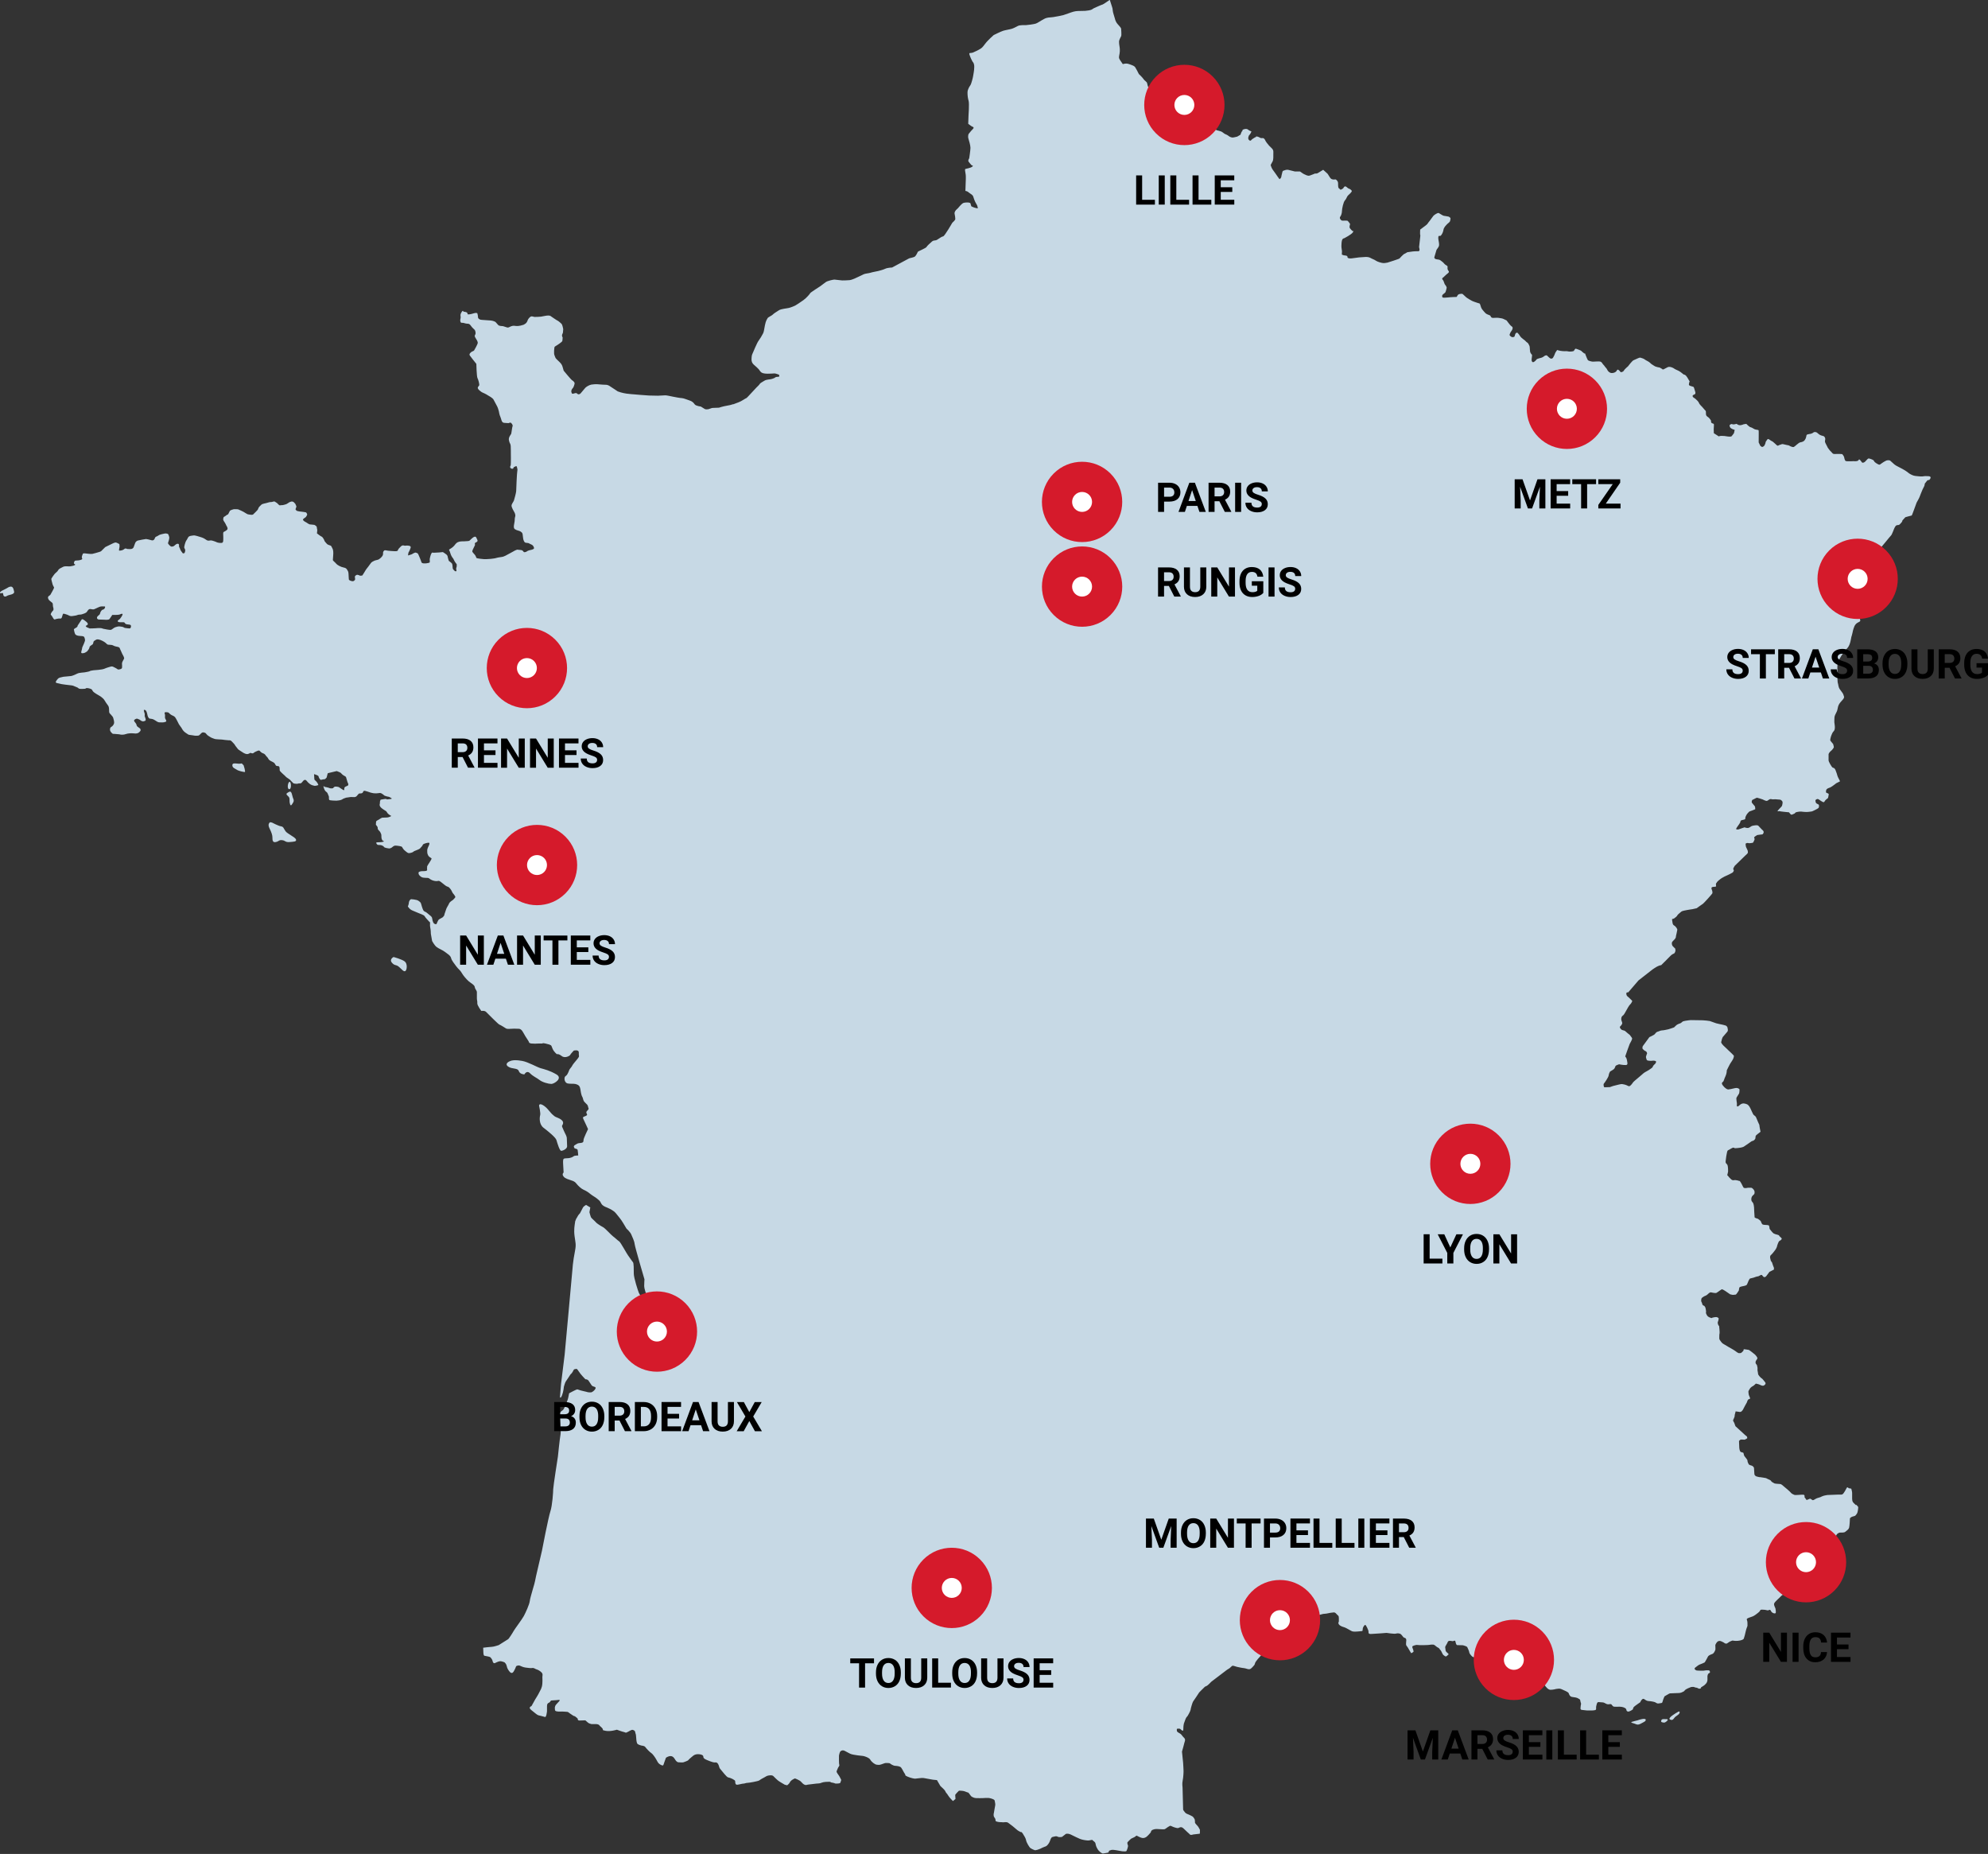 <?xml version="1.0" encoding="UTF-8"?>
<svg xmlns="http://www.w3.org/2000/svg" viewBox="0 0 775.35 722.91">
  <rect x="0" y="0" width="775.35" height="722.91" fill="#333333" stroke="none"/>
  <defs>
    <style>
      .cls-1 {
        fill: #fff;
      }

      .cls-2 {
        fill: #d51a2b;
      }

      .cls-3 {
        fill: #c7d9e5;
      }
    </style>
  </defs>
  <g id="map">
    <g>
      <path class="cls-3" d="m723.84,586.89c-.38-.33-1.15-1.04-1.26-1.31-.11-.27-.22-.6-.22-1.2v-2.25c0-.49-.33-1.64-.33-1.64,0,0-.6-.16-.88-.16s-.6-.82-.99,0c-.38.82-.88,1.53-1.1,1.86s-.55.6-.88.6h-1.2c-.55,0-4.16.16-4.16.16,0,0-.93.11-1.48.27-.55.16-.99.38-1.31.55-.33.16-1.42.38-1.75.6-.33.22-.99.55-.99.55l-.33.05s-.55-.38-.77-.49l-.22-.11-1.37.55-.82-1.15s.22-.82-.38-.93c-.6-.11-3.23.27-3.61.05-.38-.22-.99-.38-1.26-.77s-2.41-2.24-2.74-2.46c-.33-.22-.88-.93-1.53-.99-.66-.05-1.81-.11-2.14-.22-.33-.11-1.2-.71-1.2-.71,0,0-.22-.49-.66-.66-.44-.16-1.48-.71-1.48-.71,0,0-2.08-.38-2.35-.38h-.27s-1.04-.22-1.26-.33c-.22-.11-.66-.49-.66-.88s-.16-2.45-.16-2.45c0,0-.29-.62-.8-.8-.51-.18-1.13-.26-1.28-.62-.15-.36-.44-.8-.44-1.2s-.18-.62-.44-.95c-.26-.33-.69-.84-.84-1.1-.15-.26-.22-1.02-.36-1.17-.15-.15-.84-.15-1.13-.44-.29-.29-.44-1.31-.44-1.42s-.11-2.74-.11-2.74c0,0,.44-.51.69-.55.26-.04,1.24.04,1.46.04s1.06-.55,1.06-.55c0,0,.04-.62-.22-.77-.26-.15-1.02-.84-1.31-1.13-.29-.29-3.07-2.81-3.07-2.81,0,0-.37-1.06-.47-1.31-.11-.26-.55-.84-.44-1.06.11-.22.62-1.31.62-1.64v-.33l.37-1.46s.4.11.95.15c.55.04.58.18,1.06.04.47-.15.99-1.02.99-1.13s1.37-2.52,1.37-2.52c0,0,.27-.93.55-1.15.27-.22.82-.16.71-.55s-.38-.88-.49-1.2c-.11-.33-.16-1.26-.16-1.42s.49-.88.6-1.1c.11-.22.71-.77,1.1-.93.38-.16,1.2-.99,1.2-.99,0,0,.93.16,1.42.38.49.22,1.2.66,1.75.33.55-.33.82-.77.44-1.26-.38-.49-1.2-1.53-1.37-1.53s-1.37-1.26-1.37-1.7-.33-1.53-.22-1.92c.11-.38-.27-1.64-.27-1.64,0,0-.55-.33-.49-1.04.05-.71.71-1.1.71-1.53s-.77-1.26-.93-1.42c-.16-.16-2.28-1.81-2.39-1.81s-1.97-.37-2.04-.22.11.33-.26.73c-.37.4-.77.69-.77.69,0,0-.69.11-.95.04-.26-.07-.73-.4-1.31-.84-.58-.44-2.45-1.46-2.45-1.46l-1.97-1.17s-.55-.22-1.1-.95c-.55-.73-.69-.95-.69-1.39s0-1.64.11-1.9c.11-.26-.18-2.88-.18-2.88,0,0-.26-.11-.4-.58-.15-.47-.15-.66-.15-.66,0,0,.11-.62.22-.8.11-.18.22-.91.11-1.02-.11-.11-.47-.4-.95-.4s-.62.07-1.24.18-.15.33-.88.11c-.73-.22-1.2-.62-1.28-.73s-.69-1.06-.55-1.39c.15-.33-.22-1.86-.22-1.86,0,0-.33-.62-.47-.69-.15-.07-.66-.22-.69-.51-.04-.29-.33-1.02-.44-1.17-.11-.15-.04-1.2.18-1.39.22-.18.91-.69,1.28-.8s1.02-.55,1.06-.66c.04-.11.77-.69,1.02-.73.26-.04.88.15,1.13.18.26.04.88.11,1.1.07.22-.04,1.39-.91,1.39-.91,0,0,.77-.55.91-.55s.99.44,1.31.69c.33.26,1.86,1.28,1.86,1.28,0,0,.99.26,1.17.22.18-.04.95-.11,1.06-.11s1.1-1.39,1.17-1.61c.07-.22.04-1.1.37-1.31s1.28-.37,1.75-.47c.47-.11.77-.22.95-.4.18-.18.55-1.28.73-1.64.18-.37.47-.84.58-.84s1.13-.26,1.35-.33c.22-.07,1.06-.4,1.28-.44.22-.04.51,0,1.06-.33.55-.33.84-.44,1.02-.15.18.29.58.66.69.69.11.04.51.07.84-.29.33-.37,1.31-1.75,1.31-1.75l1.75-.88v-.71l-.33-.82-.44-1.31s-.38-.44-.44-.6c-.05-.16-.27-1.1-.27-1.1,0,0-.11-.77.22-1.04.33-.27.88-.93.88-.93,0,0,.44-.6.77-.99.33-.38.71-1.15.77-1.37.05-.22.11-.49.11-.49,0,0,.22-.6.33-.93.11-.33.44-.82.44-.82,0,0,1.42-.66.88-1.2-.55-.55-.82-.77-.82-.77,0,0,.05-.33-.66-.49-.71-.16-1.2-.33-1.59-.55-.38-.22-1.53-1.75-1.53-1.75,0,0-.11-1.26-.33-1.37-.22-.11-.71-.16-1.04-.16s-1.26-.05-1.48-.27-.55-1.04-.6-1.2c-.05-.16-1.1-.93-1.1-.93,0,0-1.26-.33-1.31-.6-.05-.27-.22-3.72-.22-3.94s-.16-1.26-.38-1.64-.6-.6-.66-1.1c-.05-.49-.05-1.2.49-1.75.55-.55.77-.49.77-1.37s-.99-1.7-1.26-1.7-1.42-.05-1.7.05c-.27.11-1.04.11-1.26-.05-.22-.16-.49-.82-.66-1.15-.16-.33-.77-1.53-1.04-1.53s-.49-.11-.49-.11c0,0-.77-.22-1.2-.22s-.93.33-1.64-.38l-.71-.71s-.38-.55-.55-.66l-.16-.11.33-1.42s.05-1.97-.27-2.63c-.33-.66-.82-.44-.66-1.64.16-1.2.27-2.3.38-2.57.11-.27.11-1.37.6-1.53.49-.16,1.64-1.1,2.14-.99.49.11-.16.33,1.48.16,1.64-.16,2.14-.38,2.46-.55.33-.16,2.79-1.92,2.79-1.92,0,0,.33-.27.71-.33.38-.05.88-.6.99-.88s0-.88.22-1.15l.22-.27,1.59-1.25c-.1-.43-.2-.93-.29-1.47-.15-.8-.15-1.17-.15-1.17,0,0-.95-2.04-1.24-2.85-.29-.8-.88-.8-1.17-1.31-.29-.51-.58-1.24-1.1-2.34-.51-1.1-1.1-1.46-1.1-1.46,0,0-1.17-.66-2.12-.37-.95.29-1.24,1.02-1.75,1.1-.51.07-.22-.8-.29-1.24-.07-.44-.22-1.46-.22-1.83s.29-.73.29-.73c0,0,.58-.95.73-1.17.15-.22.22-1.02.22-1.53s-.58-.51-.8-.66c-.22-.15-1.46.07-2.19.29-.73.22-.66.07-1.17.22-.51.15-1.46-.37-2.34-1.53-.88-1.17.07-1.31.22-1.61.15-.29.37-.95.37-.95,0,0,.07-.29.51-1.24.44-.95.44-2.12.44-2.12,0,0,1.31-2.7,1.53-2.92.22-.22.73-1.17.88-1.39.15-.22.37-.95.37-1.24s-.66-.73-.95-1.1c-.29-.36-1.46-1.31-1.68-1.61-.22-.29-1.46-1.24-2.04-2.04-.58-.8-.15-.88-.15-1.24s.44-1.39.44-1.39c0,0,1.24-1.46,1.75-2.04.51-.58.15-1.17.15-1.53s-.37-.8-.73-.95c-.36-.15-1.75-.44-1.75-.44,0,0-1.46-.29-1.97-.44-.51-.15-2.19-.8-2.48-.88-.29-.07-2.26-.29-2.77-.29s-4.45-.07-4.67-.07-1.46.15-2.19.29c-.73.15-.88.15-1.31.58-.44.44-1.17.58-1.17.58,0,0-.37.22-.58.29-.22.07-1.24,1.1-1.24,1.1,0,0-1.83.66-2.19.73-.36.07-1.83.44-2.48.44s-1.31.44-1.75.51c-.44.07-1.02.8-1.17,1.02-.15.22-2.04,1.1-2.04,1.1,0,0-2.26,3.07-2.56,3.5-.29.44-.07,1.1-.07,1.1,0,0,.8.8,1.17.88.37.07.58.8.58.8,0,0-.36.95-.44,1.31-.07.37.15.73.22,1.1.07.37.36.44.95.51.58.07.88.07,1.31,0,.44-.07,1.17,0,1.39.22.22.22-.15.95-.58,1.24-.44.29-.8,1.17-.8,1.17,0,0-1.17.95-2.19,1.46-1.02.51-1.68,1.1-2.04,1.46-.36.37-2.92,2.41-3.21,2.77-.29.36-.66,1.02-1.24,1.46-.58.44-.88-.15-1.97-.44-1.1-.29-.88-.15-1.17-.22-.29-.07-1.17.15-1.46.22-.29.07-2.04.51-2.04.51l-1.24.44s-1.83.07-2.12.07-.51-1.17-.22-1.46c.29-.29,1.75-2.48,1.83-3.07.07-.58.36-1.31.51-1.53.15-.22,1.02-.58,1.53-1.02.51-.44.51-1.1.73-1.31.22-.22,1.31-.58,1.31-.58,0,0,1.75.37,2.7.29.95-.07.44-1.24.36-1.97-.07-.73-.66-1.39-.66-1.39,0,0,1.61-4.67,1.75-4.89.15-.22.95-1.68.95-2.04s-.36-.58-.66-1.1c-.29-.51-.73-.66-1.02-.95s-.73-.66-1.1-.95c-.37-.29-1.17-.15-1.68-.8-.51-.66-.29-.88-.29-.88,0,0,.37-.29.73-.88.36-.58,0-1.02-.15-1.53s-.07-.8,0-1.17c.07-.37.51-.73.51-.73l.22-.15c.22-.15,1.17-1.83,1.31-2.12.15-.29.95-1.75,1.39-2.12.44-.36.8-1.31.8-1.31,0,0-.66-.73-1.31-1.31-.66-.58-.95-.66-1.02-1.46-.07-.8.73-.58.73-.58l4.02-4.67s5.11-4.03,5.44-4.25c.33-.22,1.31-.93,2.14-1.31s1.26-.38,1.26-.38c0,0,3.34-3.29,3.72-3.72.38-.44,1.15-.77,1.37-.88.22-.11.33-.6.44-.82s-.05-1.04-.05-1.04c0,0-.82-.77-1.04-1.04-.22-.27-.38-1.04-.22-1.42s.66-.71,1.15-1.31c.49-.6.38-1.04.38-1.04,0,0,.55-2.3.55-2.57s-.55-1.26-1.26-1.64c-.71-.38-.6-1.37-.77-2.08-.16-.71.27-.33.77-.66.49-.33,1.15-.88,1.26-1.2.11-.33,1.31-1.2,1.59-1.48.27-.27,1.7-.49,2.19-.6.49-.11,2.08-.33,2.08-.33l1.7-.38s2.24-1.64,2.46-1.75c.22-.11,3.45-3.67,3.61-4,.16-.33,0-.77,0-.93s-.33-.82-.33-1.15.44-.49.66-.49,1.15-.05,1.15-.22,0-.44-.05-.82c-.05-.38.33-.55.38-.77.05-.22,1.37-1.31,1.92-1.64.55-.33,1.59-.88,2.19-1.1.6-.22.6-.33,1.42-.71.82-.38.77-.55.99-.88.22-.33-.11-.55-.16-.82-.05-.27.6-1.26.6-1.26,0,0,3.94-3.87,4.13-4.02.18-.15.84-.73.95-.99.11-.26-.04-.91-.04-.91,0,0-.33-.8-.55-1.2s-.22-.95-.26-1.31c-.04-.37.29-.33.51-.44.22-.11.73.07.91.07s1.24-.11,1.39-.18c.15-.07.4-.55.62-1.1.22-.55-.11-.69-.11-.95s1.17-.95,1.17-.95c0,0,1.68-.26,1.97-.26s.75-.69.53-1.19c-.22-.49-.49-.49-1.15-1.26-.66-.77-.38-.33-.77-.82-.38-.49-1.26-.27-2.08-.16-.82.11-.99.49-1.59.77-.6.27-.66.11-1.04.11s-.71-.22-.71-.22c0,0-1.42.44-2.08.71-.66.27-.99.11-1.2.05-.22-.05.22-.71.22-.71,0,0,.38-.55.99-1.42.6-.88.27-.82.49-1.15.22-.33.71-.27,1.37-.49.66-.22.38-.38.44-.71.05-.33.38-1.1.82-1.64.44-.55.82-.82.82-.82,0,0,.44-.16,1.2-.44s1.04-.44,1.04-.44c0,0,0-.88-.16-1.15-.16-.27-.77-.82-1.1-1.31-.33-.49.11-1.15.11-1.15l1.31-.66.49-.22s1.86.49,2.19.66c.33.16,1.2.6,1.59.6s.6-.33,1.1-.6c.49-.27,1.04,0,1.26,0s.71-.05.99-.05,1.7.16,1.92.16.82.44.93.82c.11.38-.05,1.04-.16,1.48-.11.44-1.04,1.15-1.59,1.86-.55.71.38.22.6.33.22.11,2.52.33,2.52.33l1.15.11s.16.22.6.71c.44.49.88,0,1.31-.11.44-.11.44-.38.71-.55.27-.16,1.53-.38,2.19-.33.66.05.99.16,1.97.16s1.97-.22,2.14-.22,2.14-.97,2.5-1.26c.37-.29.29-.8.29-1.1s-.29-.44-.8-.66c-.51-.22-.51-.73-.58-1.17-.07-.44.66-.66.88-.66s.73.36,1.24.73c.51.37.88.51,1.1.51s.37-.36.58-.66c.22-.29,1.1-.95,1.1-.95,0,0,.29-1.17.29-1.46s-.51-.44-.88-.58c-.37-.15-.15-.95-.07-1.17.07-.22.51-.58,1.02-.73.51-.15.95-.44,1.39-.73.44-.29,1.46-1.1,1.46-1.1l1.46-.73c0-.29-.88-1.61-1.02-2.26-.15-.66-.22-.73-.66-1.97-.44-1.24-1.02-.95-1.31-1.24-.29-.29-1.46-2.12-1.46-2.77v-2.34c0-.37.73-1.17.95-1.31s1.1-1.1,1.1-1.46-.29-1.24-.29-1.24c0,0-1.02-1.17-1.1-1.39-.07-.22.15-1.39.58-2.34.44-.95.22-.58.88-1.39.66-.8.13-3.08.13-3.3s0-1.48.05-1.97c.05-.49.33-1.2.82-2.08.49-.88.38-1.86.82-2.74.44-.88.93-1.26,1.7-2.19.77-.93.22-1.31.16-1.75-.05-.44-.77-1.26-1.42-2.19s-.55-1.97-.77-2.41c-.22-.44-.27-7.45-.05-8.05.22-.6,1.04-1.92,1.04-1.92,0,0,.11-.22.49-.82.38-.6,1.15-1.64,2.3-2.9,1.15-1.26,1.42-4.05,1.48-4.22.05-.16.38-1.15.49-1.81.11-.66.55-2.41,1.15-3.12.6-.71.99-.71,1.59-1.1s0-1.04-.05-1.75c-.05-.71-.27-1.42-.55-2.68s.33-2.52.66-3.23c.33-.71,1.72-3.21,1.93-3.58.22-.37,0-1.75,0-2.48s.44-1.24,1.02-1.75c.58-.51,1.02-1.1,1.31-1.83.29-.73-.07-1.24-.15-2.26-.07-1.02-.29-1.97-.22-3.65s1.24-1.75,1.24-1.75l.37-.73.66-1.31c.66-1.31,1.31-1.31,1.53-1.31s4.23-5.07,4.51-5.29c.27-.22.55-1.1.77-1.53.22-.44.44-1.31.93-2.03.49-.71,1.15-.38,1.48-.6.33-.22.38-.38.82-.82s.44-.88.44-.88l1.15-1.26s2.3-.66,2.46-.66,1.75-4.67,1.93-5.04.8-1.35,1.13-2.15c.33-.8.62-1.72,1.2-2.99.58-1.28.69-1.13.8-1.86.11-.73.04-.29.66-1.17.62-.88.77-.55,1.02-.62.26-.07.84-.77.58-1.2-.26-.44-1.2-.26-1.61-.33-.4-.07-1.02.07-1.5.11-.47.04-1.17,0-1.75-.07-.58-.07-1.42-.07-2.3-.47-.88-.4-1.61-.91-2.04-1.31-.44-.4-3.09-1.83-3.34-1.91-.25-.08-1.34-.71-1.7-1.07-.36-.36-1.18-1.07-1.45-1.31s-1.12-.19-1.51-.05-.9.52-1.15.63-.99.74-1.34.93c-.36.19-.93-.19-1.45-.52-.52-.33-.68-.49-.93-.96-.25-.47-1.75-.88-2-.9-.25-.03-.77.55-.9.71s-.52.55-.52.55c0,0-.38.38-.85.41-.47.03-.36-.25-1.04-.99-.68-.74-.38.03-1.04.27s-1.53.11-1.53.11c0,0-2.19.11-2.6.05-.41-.05-.6-.14-.71-.3s-.38-.93-.41-1.31-.74-1.18-.74-1.18c0,0-.99-.11-1.31-.08-.33.03-1.29.03-1.7.03s-.66-.08-1.01-.55c-.36-.47-.66-.6-1.01-1.1-.36-.49-.66-.82-.79-1.2-.14-.38-.85-1.48-.9-1.92-.05-.44.11-.66.11-1.07s-.27-1.04-.74-1.15c-.47-.11-1.31-.33-1.83-.79-.52-.47-.79-.74-1.34-.79s-.79.25-1.04.41c-.25.16-.74.3-.82.3s-.96.14-1.29.27c-.33.14-.27.47-.41,1.01-.14.55-.22.68-.55,1.18-.33.49-.99.74-1.7.85-.71.11-1.99,1.54-2.54,1.8-.55.26-2.01-.62-2.01-.62,0,0-1.46-.26-2.04-.44-.58-.18-.77.07-1.1.15-.33.07-.55.15-.91.36-.37.22-.66-.18-1.17-.66-.51-.47-.58-.51-.88-.77-.29-.26-.66-.29-1.28-.8-.62-.51-.88-.22-.88-.22l-.07.11c-.07.11-.33.4-.51.69-.18.29-.22.73-.22.73,0,0-.29.84-.55,1.1-.26.26-.77.4-.77.4l-.66-.44-.66-1.35s.02-3.08.02-3.47,0-1.04-.05-1.26c-.05-.22-.99-.16-1.59-.44-.6-.27-.82-.55-1.37-.71-.55-.16-.55-.22-1.1-.66-.55-.44-.71-.71-.71-.71l-1.04.16s-.82.38-1.48.38-1.31-.55-1.31-.55c0,0-1.15.38-1.59.16-.44-.22-.82.11-.82.11l-.22.16c-.22.16,0,.93.33,1.2.33.27,1.15.66,1.42.66s.05.38-.05.99c-.11.6-.11.38-.11.38,0,0-.22.38-.6.82l-.38.44s-.66.16-1.53,0c-.88-.16-1.37-.22-2.3-.22s-1.04.22-1.04.22l-1.97-1.26s-.05-.93-.05-1.53.16-1.81.05-2.03-.6-.22-.88-.44c-.27-.22-.22-.93-.22-.93,0,0-.6-.99-1.1-1.31-.49-.33-.93-.55-.88-1.59.05-1.04-.27-1.04-.27-1.04l-1.2-1.39s-1.1-1.02-1.24-1.53c-.15-.51-1.1-1.39-1.46-1.68-.37-.29-1.02-.51-1.02-1.02s.51-.44.88-.73c.37-.29.15-.88.15-.88,0,0-.22-.8-.44-1.46-.22-.66-.22-.44-.73-.66-.51-.22-1.39-.22-1.31-.88.07-.66.29-1.1.29-1.1l-.44-.73c-.44-.73-.51-.95-.95-1.46-.44-.51-.95-.51-.95-.51,0,0-.29-.22-1.1-.88-.8-.66-2.12-1.02-2.56-1.39-.44-.37-1.75-.95-2.56-.58-.8.37-.73.44-1.53.8-.37.17-.55.08-.62-.1l-.95-.54s-1.53-.22-2.14-.66c-.6-.44-1.1-.6-1.59-1.15-.49-.55-1.81-1.04-2.14-1.37-.33-.33-1.75-.71-1.75-.71l-.33.05c-.33.05-2.08.93-2.3.99-.22.05-.77.71-1.04.99-.27.27-1.04,1.31-1.04,1.31,0,0-1.48,1.26-1.7,1.75-.22.49-.99.6-1.15.6s-.49-.71-.99-.93c-.49-.22-.38.05-.71.49s-1.1.82-1.92.77c-.82-.05-1.48-.77-1.7-1.31-.22-.55-.66-.82-.93-1.26-.27-.44-.71-.77-.93-1.15-.22-.38-.49-.66-.93-.77s-2.35.05-2.79.05-1.7-.33-1.92-.55-.93-2.08-.93-2.08c0,0-.09-.25-.19-.56-.12.03-.24.03-.35-.04-.4-.26-1.1-.88-1.17-.99-.07-.11-2.04-.91-2.23-.84-.18.07-.51.69-.66.88-.15.18-1.64.36-2.23.18-.58-.18-.8,0-2.12-.11-1.31-.11-2.12-.44-2.12-.44,0,0-.8,1.02-.91,1.5-.11.47-.66,1.39-.73,1.53-.07.15-.55.51-1.02.26-.47-.26-.91-.77-1.28-1.1-.36-.33-1.06.11-1.35.37-.29.26-.91.47-.91.47,0,0-1.68.37-1.86.66-.18.29-.91,1.06-1.35,1.06s-.55-.55-.58-.84c-.04-.29.33-2.08.11-2.12-.22-.04-.62-.88-.66-.99-.04-.11-.18-1.53-.18-1.93s-.36-.99-.55-1.35c-.18-.37-.77-.58-1.06-.99-.29-.4-1.61-1.06-2.19-2.01-.58-.95-.66-.8-.88-1.13-.22-.33-.44-.07-.66,0-.22.07-.44.8-.55,1.24-.11.44-.95.37-1.06.33-.11-.04-1.06-.51-.88-1.02.18-.51.36-.91.55-1.13.18-.22.55-.69.62-1.28.07-.58-.29-.62-.73-1.02-.44-.4-1.63-2.04-1.63-2.04,0,0-.66-.3-1.2-.57s-1.04-.27-1.81-.41-1.29,0-2.22,0-.93-.66-1.12-.88c-.19-.22-1.31-.44-1.81-.9-.49-.47-.82-.9-1.26-1.42s-.68-1.29-.74-1.56c-.05-.27,0,0-.16-.49s-.19-.33-1.18-.66c-.99-.33-1.62-.55-1.94-.71-.33-.16-1.92-1.07-2.35-1.45-.44-.38-1.15-1.1-1.37-1.26-.22-.16-1.04-.05-1.48.11-.44.16-.82,1.04-.82,1.04,0,0-2.3.05-3.67.22q-1.37.16-1.75,0c-.38-.16-.22-.55-.22-.82s1.04-.93,1.2-1.15c.16-.22.55-1.7.55-1.86s-.27-.77-.55-1.04-.44-.93-.66-1.48c-.22-.55-.49-.6-.55-.93-.05-.33.55-.66.55-.66l.33-.33c.33-.33.71-.66.71-.66l.66-.55c.66-.55.27-.77,0-1.2-.27-.44-.16-.99-.16-1.37s-.82-.55-1.26-1.1c-.44-.55-.88-.88-1.48-1.31-.6-.44-.93-.27-1.75-.49-.82-.22-.66-.77-.66-.77,0,0,.71-2.5.82-2.79.11-.29.77-.99.95-1.53.18-.55,0-1.2,0-1.46s-.33-1.35-.22-2.08c.11-.73.51-.33.8-.44.29-.11.69-.77.95-1.42.26-.66.22-1.1.44-1.57.22-.47.58-.91.91-1.24s.55-.62,1.06-.99c.51-.37.44-.77.58-1.35.15-.58-.58-.88-.73-.95-.15-.07-1.39-.22-1.9-.33-.51-.11-1.46-.84-1.93-1.06-.47-.22-1.9.84-2.08,1.06-.18.22-.47.58-.66.88s-.66.95-.8,1.1c-.15.15-.73.91-.91,1.2-.18.29-1.5,1.24-1.61,1.31-.11.07-1.2.91-1.2.91,0,0-.11,2.08.04,2.08s-.5,4.56-.47,4.73c.03.16.25.82.16,1.29-.08.47-1.04.33-1.04.33,0,0-1.31.03-1.53.08-.22.05-2.14.3-2.14.3l-1.34.74s-.11.11-.22.16c-.11.05-1.34,1.31-1.51,1.53-.16.22-4.76,1.64-4.76,1.64l-1.02.15h-.69c-.44,0-2.23-.51-2.74-.91-.51-.4-1.57-.73-2.15-1.1-.58-.37-1.72-.37-1.72-.37,0,0-2.19.15-2.7.18-.51.04-1.35.15-2.19.29s-1.68.18-2.08-.04c-.4-.22-.18-.51-.33-.73-.15-.22-1.24-.33-1.35-.33s-.77-.29-.77-.29c0,0,.05-.97.05-1.3s-.22-1.31-.22-1.97.05-1.75.27-2.41c.22-.66.88-.71.88-.71,0,0,2.85-1.48,3.34-2.3.49-.82-.11-.44-.11-.44,0,0-1.15-1.04-1.2-1.48-.05-.44.22-1.31.22-1.31,0,0-.77-1.26-1.15-1.31-.38-.05-1.26,0-1.86,0s-1.26-1.04-.88-1.48c.38-.44.71-1.48.71-2.3s.55-3.5,1.15-4.11.77-1.53,1.2-1.92c.44-.38,1.37-1.26,1.48-1.64.11-.38-.82-.99-1.15-1.04-.33-.05-.71-.6-1.2-.82-.49-.22-.77.33-.93.6-.16.27-1.2.82-1.2.6s-.55-.33-.71-.71c-.16-.38-.16-1.37-.16-1.86s-.33-.93-.71-1.26c-.38-.33-.49,0-1.26-.11s-.93-.44-1.26-.88-.66-1.15-.93-1.42c-.27-.27-1.64-1.48-1.64-1.48,0,0-1.75,1.1-2.14,1.31-.38.22-1.1.16-1.1.16,0,0-1.1.49-1.97.77-.88.27-1.53-.27-2.14-.49-.6-.22-1.59-1.1-1.75-1.1h-1.97c-.22,0-2.03-.55-2.68-.66-.66-.11-1.42.27-1.81.38s-.38.77-.49,1.04c-.11.27-.22,1.04-.33,1.48s-.66.77-.66.77c0,0-1.31-1.75-1.48-2.08-.16-.33-1.1-1.42-1.42-2.03-.33-.6-.55-1.42-.55-1.42,0,0,.6-1.15.82-1.53.22-.38.27-2.08.22-2.74-.05-.66.27-1.42-.66-2.3-.93-.88-1.1-1.04-1.86-2.03-.77-.99-.55-1.15-1.04-1.64-.49-.49-.71-.11-1.31-.27-.6-.16-.44-.33-1.31-.55-.88-.22-.27,0-.66.16-.38.16-.49.22-1.15.66-.66.44-.49.49-.82.71-.33.22-1.2-.38-.93-1.31s.22-.6.6-1.1c.38-.49.6-1.15.6-1.15,0,0-.93-.33-1.26-.66s-.93-.44-1.75-.16-.33.6-.6.71-.66,1.39-.66,1.39l-1.24.73s-1.02.29-1.61.36c-.58.07-1.31-.22-1.75-.58-.44-.37-1.1-.66-1.46-.8-.37-.15-.95-.8-1.61-1.02-.66-.22-.8-.22-1.61-.44-.8-.22-.58-1.9-.58-2.19s-.07-3.43-.07-3.43c0,0,.13-9.02.02-9.35-.11-.33-1.15-.93-1.86-.93s-1.92-.71-2.03-1.2c-.11-.49-1.15-1.75-1.37-2.19-.22-.44-.11-.88-.27-1.59-.16-.71-.66-.99-.88-1.48-.22-.49-.99-.93-1.75-1.04-.77-.11-.99.05-1.37.27-.38.22-.22.11-.55.38-.33.27,0,0-.44.33-.44.33-.82.16-.99.11-.16-.05-.44-.22-.88-.44-.44-.22-2.52.93-2.52.93l-.38.16c-.38.16-1.75,1.31-2.03,1.48-.27.16-.27.82-.44,1.2-.16.38-1.26,1.2-1.26,1.2,0,0-.11.22-.38,1.42-.27,1.2-.16.88-.49,1.31-.33.44-.71,0-1.26-.16-.55-.16-1.64-.71-2.14-1.26-.49-.55-1.31-.77-1.75-.55-.44.22-.82.33-.99.22-.16-.11-.38-1.1-.49-1.59-.11-.49-1.04-.99-1.37-1.53-.33-.55-1.53-1.7-1.53-1.7,0,0-.27-.16-.44-.55-.16-.38-.99-1.92-1.31-2.41-.33-.49-1.15-.77-1.59-.93-.44-.16-1.26-.49-1.86-.49s-1.37.22-1.37.22c0,0-.33-.49-.49-.71-.16-.22-.99-1.31-.99-1.86s0-.27.22-1.53.05-2.46-.05-2.96-.16-1.2-.16-1.75.6-1.64.82-2.08c.22-.44,0-2.57,0-2.9s-.71-1.1-1.31-1.75c-.6-.66-.93-1.37-1.15-2.3-.22-.93-.77-2.24-.82-3.12-.05-.88-.22-1.15-.27-1.37-.05-.22-.88-2.74-.88-2.74,0,0-2.61,1.84-2.83,1.84s-2.63,1.1-3.29,1.39c-.66.29-.66.66-1.97.88s-1.75.22-2.85.22-2.12,0-3.21.29c-1.1.29-3.07,1.1-3.87,1.31-.8.22-2.56.58-4.02.8-1.46.22-2.19,0-3.58.73-1.39.73-2.56,1.61-3.29,1.83-.73.22-3.29.58-3.8.58s-2.34-.07-3.07.29c-.73.36-1.46.8-2.34,1.1-.88.29-2.48.51-3.43.8-.95.29-3.72,1.68-3.72,1.68,0,0-2.34,2.04-3.36,3.43-1.02,1.39-1.31,1.61-1.9,1.97-.58.37-1.68.95-2.77,1.39-1.1.44-1.75-.15-1.39.95.36,1.1,1.02,2.41,1.17,2.63.15.22.66.51.66,2.04s-.36,2.92-.44,3.58-.73,3.07-1.02,3.5c-.29.44-1.17,1.61-1.17,2.92s.15,2.26.44,3.29c.29,1.02-.05,5.79-.05,5.79l-.11,3.12s1.48,1.15,1.7,1.15.49.33.38.55c-.11.22-.93,1.04-.93,1.04,0,0-.88,1.04-.99,1.2-.11.16-.33,1.1-.11,1.75.22.66.82,2.74.82,3.67s-.49,4.11-.49,4.11c0,0-.6.77-.22,1.31s.77.93,1.04,1.26c.27.33.99.11.38.66-.6.55-2.57.82-2.74.93-.16.11-.05,1.04.11,1.75.16.71.11,1.75.11,2.19s-.16,4.6-.16,4.6c0,0,.66.05,1.1.44.44.38.77.55,1.37.99s.6.88.93,1.81c.33.93.82,1.81,1.04,2.14.22.33.22.49.27.77.05.27.55.77-.49.55s-1.92-.71-1.92-.71l-.38-1.26s-.55-.22-.88-.22h-.71s-.99.05-1.31.27c-.33.22-.44.33-1.04.93-.6.6-.71.93-1.26,1.37-.55.44-1.1,1.2-.93,1.86.16.66.27,1.59.27,2.03s-1.15,1.42-1.15,1.42c0,0-2.96,5.15-3.56,5.31-.6.16-.99.44-.99.44,0,0-.6.38-1.37.88s-1.26.05-2.03.71-1.92,1.7-2.14,2.14c-.22.44-3.34,1.7-3.39,1.86-.05.16-.71,1.7-1.31,1.97-.6.27-1.31.38-1.7.49l-.38.11-6.63,3.56s-1.75.05-2.68.49c-.93.44-2.35.77-2.74.88-.38.11-2.35.44-2.96.66-.6.22-2.19.33-2.68.6-.49.27-1.53.71-2.08.99-.55.27-2.41,1.2-3.45,1.31-1.04.11-2.52.11-2.9.11s-2.68-.33-3.01-.33-2.68.44-3.45,1.04c-.77.6-2.03,1.53-2.03,1.53,0,0-3.87,2.48-3.94,2.7s-1.35,1.79-2.66,2.74c-1.31.95-2.92,1.97-3.21,2.12-.29.15-1.53.69-2.41.91s-3.1.36-3.98.95c-.88.58-2.01,1.24-2.34,1.64-.33.4-1.86,1.02-2.04,1.42s-.66.82-1.04,2.79c-.38,1.97-.38,2.41-.71,3.12-.33.71-1.26,2.24-1.81,2.96-.55.71-2.14,4.54-2.14,4.54,0,0-.49.99-.49,1.48s-.46,2.08.75,3.18c1.2,1.1,1.5,1.28,1.97,1.83.47.55.58.95,1.13,1.31.55.37,1.64.44,2.45.44s2.19-.07,2.56-.11c.36-.04,1.79.51,1.79.51,0,0,.18.66.07.73s-1.24.15-1.24.15c0,0-.18.11-.44.26-.26.15-.33.26-1.2.51-.88.26-1.97.15-2.85.66-.88.51-1.72.99-1.86,1.28-.15.29-.8.95-1.31,1.42-.51.47-3.72,4.12-3.94,4.12s-1.9,1.24-2.99,1.61c-1.1.36-1.97.8-2.19.8h-.22s-.29.22-2.04.51c-1.75.29-3.21.8-3.21.8,0,0-1.39.07-1.9.07s-.88.07-.88.07c0,0-1.1.37-1.31.44-.22.07-1.1.15-1.46-.07-.36-.22-1.53-.95-1.53-.95,0,0-1.97-.22-2.41-.88-.44-.66-1.02-1.17-1.9-1.46-.88-.29-2.48-.95-3.07-.95s-2.92-.44-3.58-.58c-.66-.15-2.41-.51-2.85-.51s-2.34.15-2.92.15-2.7-.07-3.43-.07-6.02-.47-6.02-.47c0,0-1.15-.05-2.79-.27-1.64-.22-3.23-.77-3.45-.88s-2.14-1.48-2.57-1.7c-.44-.22-.93-.88-2.19-.88s-3.39-.27-3.78-.22c-.38.05-.82,0-1.75.16-.93.16-2.14.99-2.35,1.26s-.66.82-.93,1.1-.71.82-.88,1.04-.6.44-.93.38c-.33-.05-.49-.49-.93-.49s-1.31.49-1.53.16c-.22-.33-.33-.88-.22-1.15s.16-.55.55-.93c.38-.38.71-1.64.71-1.92s-.49-.88-.93-1.1c-.44-.22-3.34-3.78-3.34-3.78,0,0-.27-.99-.44-1.53-.16-.55-.44-1.15-1.15-1.81-.71-.66-1.48-1.42-1.59-1.64-.11-.22-.55-1.31-.55-1.59s-.05-1.26.05-1.86c.11-.6-.11-.82.6-1.2.71-.38,2.41-1.59,2.52-1.86s.16-1.48.16-1.48c0,0-.44-.55-.16-1.2l.27-.66s.11-1.2.11-1.37-.33-1.59-.55-1.92c-.22-.33-1.48-1.37-1.7-1.42-.22-.05-1.92-1.26-2.19-1.42-.27-.16-.49-.55-1.37-.55s-2.08.33-2.85.44c-.77.11-2.24.11-2.57.11s-1.04-.49-1.64,0c-.6.49-.93,1.04-1.04,1.42-.11.38-.44.99-.99,1.31-.55.33-.38.33-1.75.66-1.37.33-2.3.05-2.63.05s-.88.11-1.2.27c-.33.16-.82.44-1.15.44s-1.48-.49-1.86-.55c-.38-.05-1.42,0-1.86-.44s-.66-.77-.88-.99l-.22-.22s-.71-.44-1.75-.55c-1.04-.11-3.89-.22-4.11-.33s-.93-.33-.93-.99-.27-1.53-.27-1.53c0,0-.49-.27-1.42.05-.93.33-2.3.55-2.35.33l-.05-.22s0-.44-.6-.6c-.6-.16-.99-.16-.99-.16,0,0-.11-.71-.6,0-.49.71-.55,1.15-.55,1.42s.16.88,0,1.31c-.16.44-.16,1.48.33,1.59s.38-.11,1.42.22c1.04.33,1.53-.16,2.25.88.71,1.04,1.37,1.42,1.59,1.75.22.33.38,1.1.27,1.53-.11.44-.6.6,0,1.53.6.93.77,1.26.88,1.81.11.55-1.37,2.9-1.42,3.07-.05.16-.88.49-.88.49,0,0-1.37.82-.77,1.53.6.71.49.71,1.04,1.37s1.48,1.86,1.48,1.86c0,0,.11,4.93.44,5.53.33.6.71,2.14.71,2.68s-1.31.88-.05,2.03c1.26,1.15,1.42.88,2.68,1.59,1.26.71,2.52,1.48,2.85,1.97.33.49.82,1.64,1.26,2.35.44.71.77,1.81.88,2.3.11.49.22,1.42.6,2.19s.38,2.25,1.42,2.35,1.86.11,1.86.11c0,0,.6-.44.99,0,.38.44.66.93.49,1.2-.16.27-.44,2.79-.55,3.01-.11.22-1.1,1.37-.88,2.41.22,1.04.44,1.31.44,1.31,0,0,.22.33.27,1.04.05.71.05,2.63.05,3.07s.05,2.74,0,3.39c-.05.66-.05,1.04-.05,1.04,0,0-.44.55-.11.99.33.44.88.38,1.04.27.16-.11.11-.55.38-.6.27-.05.99-.71,1.1-.05s.33.93.16,1.59c-.16.66-.44,7.28-.44,7.83s-.71,3.18-.88,3.67c-.16.49-.88,1.31-.93,1.97-.05.66.88,2.25.99,2.41.11.16.66,1.1.44,1.86s-.16,1.04-.22,1.81c-.05.77-.71,2.57.05,3.12.77.55,1.81.6,2.25.93.44.33.71.44.82,1.1.11.66.11,1.2.22,1.75s.38,1.31.82,1.48c.44.16,1.15.05,1.53.33s1.15.44,1.42.82.66.93.33,1.26c-.33.33-1.37.49-1.81.6-.44.11-.77.33-.99.49-.22.16-.77.27-.99.22-.22-.05-.27-.71-1.15-.82-.88-.11-1.53-.16-1.53-.16,0,0-.93.33-1.31.6s-1.97,1.04-2.41,1.31c-.44.27-1.2.66-1.7.82-.49.16-1.97.27-2.63.49-.66.22-1.42.27-2.3.38-.88.11-2.19.11-2.52.11s-2.79-.27-2.96-.44c-.16-.16-.22-.71-.66-1.26-.44-.55-1.1-1.1-.99-1.42.11-.33.16-.55.16-.55,0,0,.82-1.64.88-1.81.05-.16-.16-.71.05-.88.22-.16,1.26-.44.88-1.15-.38-.71-.44-1.48-1.2-1.2s-1.64,1.37-1.92,1.53c-.27.16-1.15.16-2.03.22-.88.05-1.04-.05-1.97.16-.93.22-1.31.77-1.86,1.48-.55.71-1.7,1.37-1.97,1.53-.27.16.16.44.38,1.35.22.91.8,1.79.95,1.97.15.18.15,0,.51.84.36.84,1.02,1.5,1.06,1.61.04.11,0,.95-.04,1.06-.04.11-.18.36-.18.69s.18.66.11.88c-.07.22-.58.15-.77-.11-.18-.26-.69-.55-.69-1.02s-.11-1.5-.26-1.75c-.15-.26-1.24-1.06-1.24-1.06,0,0-.29-.73-.36-1.17-.07-.44-.11-.91-.58-1.31-.47-.4-1.39-.95-1.39-.95,0,0-.73.07-1.53.15-.8.07-1.75.07-2.08.11-.33.04-.47-.33-.84.22-.36.55-.69,2.15-.69,2.26s.11,1.06,0,1.28c-.11.22-1.39.37-1.39.37,0,0-1.64.22-1.83-.44-.18-.66-1.2-3.14-1.39-3.36-.18-.22-.91-.44-1.06-.4s-1.06.44-1.1.55c-.04.11-1.68.58-1.68.58,0,0,.11-1.17.26-1.31.15-.15.29-.51.44-.88.15-.37.62-1.17.11-1.46-.51-.29-1.64-.22-1.93-.15-.29.07-.88-.44-1.61.22-.73.66-.95.99-1.13,1.28-.18.29,0,.55-.73.62-.73.07-3.58-.18-3.69-.26-.11-.07-.8-.15-.95-.04-.15.11-.47.44-.51.84-.04.4.11.62-.18,1.2-.29.58-1.28,1.42-1.72,1.57-.44.15-1.2.26-1.53.44-.33.18-1.06.44-1.39.99-.33.55-1.68,2.23-1.68,2.23,0,0-.55.8-.8,1.28-.26.47-.8,1.24-.8,1.24,0,0-.91.15-.99.04-.07-.11-.77-.33-.99-.33s-1.02.4-.91.91c.11.51.15.99-.04,1.17-.18.18-.44.44-.77.44s-.66-.11-.66-.11c0,0-.88-.26-.88-.62s-.11-1.06-.11-1.83-.18-1.39-.36-1.57c-.18-.18-.26-.99-1.5-1.2-1.24-.22-2.63-1.06-2.96-1.5-.33-.44-1.31-1.2-1.31-1.39s.11-1.64.15-2.19c.04-.55.07-1.72-.33-2.41-.4-.69-.37-.91-.69-1.06-.33-.15-1.13-.33-1.39-.62-.26-.29-.99-1.06-1.02-1.28s-.62-1.42-1.1-1.61c-.47-.18-1.83-1.28-1.83-1.28,0,0,.21-1.44.1-1.55-.11-.11-.08-.71-.19-1.01-.11-.3-.77-.68-.9-.74-.14-.05-1.64-.16-1.81-.19-.16-.03-.82-.36-.9-.47-.08-.11-.93-.57-1.12-.66-.19-.08-.68-.57-.63-.74s.3-.47.77-.71.88-1.12.88-1.29-.33-.79-.49-.82-1.56-.3-2-.3-1.56-.25-1.67-.36c-.11-.11-.38-.44-.41-.52-.03-.08.38-.96.38-1.07s-.41-1.04-.47-1.12c-.05-.08-.57-.63-.66-.68-.08-.05-.49-.22-.74-.19-.25.03-.9.25-1.12.44-.22.19-.63.38-.82.52-.19.14-1.31.41-1.45.44-.14.03-.38,0-.74.05s-.49.05-.49.05c0,0,.05.14-.25-.11-.3-.25-.16-.08-.3-.25-.14-.16-.41-.44-.49-.49-.08-.05-.96-.68-1.12-.68s-.6.14-.96.22c-.36.08-.68-.05-1.53.25-.85.3-2,.36-2.52.79-.52.44-1.07,1.04-1.2,1.4s-.05.38-.44.82c-.38.44-1.37,1.37-1.37,1.37,0,0-.19.38-.77.38s-1.01-.14-1.12-.14-.27-.03-.27-.03c0,0-.16-.08-.33-.11-.16-.03-1.26-.77-1.48-.88s-1.86-.93-2.14-.99c-.27-.05-1.42-.08-1.64-.05-.22.03-1.45.41-1.56.68-.11.27-.6,1.15-.66,1.29-.05.14-.36.08-.77.47s-.99.49-1.04.82c-.05.33-.3.71.08,1.31s.79,1.18.85,1.42c.05.25.4.71.47.89.07.18.26.62.15.91s-.8.77-1.06.88c-.26.11-.69.18-.62.91.07.73.04,2.04.04,2.34s0,.88-.33,1.13c-.33.26-1.9.04-2.19-.15-.29-.18-2.01-.8-2.37-.73-.36.07-1.1.22-1.53-.07-.44-.29-1.24-.88-2.12-1.13-.88-.26-2.52-.84-3.07-.73-.55.11-1.75.07-2.12.8-.37.73-.55,1.02-.77,1.31-.22.29-.89,2.39-.69,2.77.19.38.41.63.33,1.15-.08.52-.22.9-.47.93-.25.03-.44.03-.44.03,0,0-.93-1.2-.96-1.4-.03-.19-.36-.93-.44-1.04-.08-.11-.11-.3-.11-.3,0,0,.22-1.04-.49-1.01-.71.03-1.12.68-1.51.9-.38.22-.85.27-1.12.16s-1.26-1.04-1.15-1.37c.11-.33.6-1.7.47-2.3-.14-.6-.33-1.04-.47-1.18s-.99-.3-1.31-.19c-.33.11-1.78.27-2.41.74-.63.47-1.04.38-1.29.79-.25.41-.19.63-.49.9-.3.27-.66.3-1.12.14-.47-.16-1.78-.44-1.94-.44s-2.87.47-3.23.6-.79.41-1.01.93-.49,1.37-.63,1.7c-.14.33-.49.57-.9.66-.41.08-1.29,0-1.51,0s-.71-.44-1.2,0c-.49.44-1.1.57-1.4.6-.3.03-.74.16-.68-.16.05-.33.11-1.01.19-1.2.08-.19-.05-1.15-.05-1.15,0,0-1.18-.68-1.51-.63-.33.05-.82.22-1.31.49-.49.27-2.68,1.31-2.68,1.31,0,0-.88.88-1.2,1.18-.33.3-.33.47-.99.68-.66.22-2.52.74-2.85.79-.33.05-.96.03-1.62-.05-.66-.08-1.92-.3-2.08,0-.16.3-.44,1.15-.41,1.42.03.27.36.55.03.77-.33.22-.82.3-1.2.38-.38.08-1.45.05-1.56.19s-.52.84-.26,1.13c.26.29.62.22.29.51-.33.29-1.31.4-1.83.51-.51.11-1.93-.22-2.74.18-.8.4-1.68.77-1.93,1.31s-1.13,1.13-1.42,1.5c-.29.37-1.06,1.42-1.17,1.68l-.11.26s.27,1.43.52,2.14c.25.71.55,1.04.57,1.18s-.44,1.07-.68,1.48c-.25.41-.66,1.18-.79,1.4-.14.22-1.01.47-.9,1.18.11.71.57,1.01,1.04,1.4.47.38.77.55.82.9.05.36.08.93.08,1.04s.47,1.19,0,1.62c-.47.44-.88,1.2-.88,1.46s.26.22.69,1.02c.44.8.69,1.06.88.95.18-.11,1.35-.36,1.61-.36s.69.07.88-.04.33-.44.47-.99c.15-.55.22-.95.62-.84.4.11,1.24.33,1.72.58.47.26.91.44,1.57.33.66-.11,1.57-.18,1.97-.4.4-.22,1.24-.11,1.68-.26.44-.15,1.68-.44,2.04-1.02.37-.58.69-1.02,1.13-1.06.44-.04,1.17.26,1.61.11.44-.15,1.2-.55,1.53-.69.33-.15.99-.51,1.79-.44.8.07,1.06-.15,1.02.29-.04.44-.47.88-.77.95-.29.07-.29-.04-.77.55-.47.58-.36,1.17-.66,1.42-.29.26-.88.69-.95,1.02-.07.33,0,.8.69.88.69.07,1.1,0,2.04.07.95.07,1.83.11,2.15-.29s1.06-1.57,1.06-1.57h1.31c.11,0,.99,0,1.42-.11.44-.11,1.1-.55,1.28-.22.18.33-1.02,1.97-1.2,2.04-.18.07-.62.44-.66.55-.04.11-.11.51.62.58.73.07,1.61-.07,1.9.07.29.15.22.58.91.73.69.15,1.53.04,1.68.47.15.44-.07,1.06-.33,1.13-.26.07-1.83-.11-2.08-.18s-.51-.37-1.06-.44c-.55-.07-1.1-.22-1.72-.07-.62.15-1.02.26-1.46.55-.44.29-.8.62-1.17.73-.37.11-2.85-.4-2.99-.44-.15-.04-.55-.26-1.24-.26s-1.17,0-1.72.07c-.55.07-2.3.07-2.3.07l-1.06-.44s-.51-.29-.47-.51c.04-.22,1.64-.44.26-1.61-1.39-1.17-1.68-1.2-1.9-.84s-1.53,2.3-1.53,2.3c0,0,.07.37-.4.69-.47.33-1.06.55-1.06.8s.33,1.61.55,1.9c.22.29.8.58,1.61.62.8.04,1.61.07,1.83.4.22.33.37,1.02.37,1.31s-.8,2.23-.95,2.45-.22.73-.29,1.13c-.07.4-.44,1.17-.15,1.39.29.22,1.28-.04,1.39-.15.11-.11.55-.26.77-.47.22-.22.33-.44.62-.8.29-.36.37-1.06.47-1.17.11-.11.88-.69,1.06-.77.18-.07.37-.88.37-.99s.22-.4.58-.58c.37-.18.55-.51,1.42-.36.88.15,2.26.91,2.7,1.31.44.4.62.66,1.02.73.4.07.84,0,1.39.11.55.11.62.29,1.31.51.69.22,1.64.18,1.83.77.18.58.44.88.62,1.42.18.55.51,1.06.69,1.42l.18.37s.22.47.22.69-.62,1.13-.77,1.61c-.15.47-.04.99-.04,1.2s0,.88-.04.99c-.04.11-.22.33-.62.44-.4.11-.51.15-.8.15s-.58-.37-1.13-.62c-.55-.26-1.17-.69-1.61-.58-.44.11-1.86.51-2.74.91-.88.4-4.16.58-4.16.58,0,0-1.1.16-1.26.22-.16.05-.44.22-.44.22,0,0-1.53.38-1.86.38s-2.08.22-2.24.27c-.16.05-.93.33-1.31.55s-1.1.44-1.42.55c-.33.11-1.15.11-1.92.22-.77.11-1.2.05-1.75.22-.55.16-1.26.16-1.75.71-.49.55-1.1,1.31-.66,1.53.44.22.77.16,1.48.38s1.7.27,2.25.38c.55.11,2.41.22,2.85.38.44.16,1.37.6,1.7.71s.33.38.82.49c.49.11,1.75.05,2.14,0,.38-.05.27-.27.77-.27s1.7.27,1.97.66c.27.38.16.49.82,1.04.66.55,2.52,1.48,2.85,1.81.33.33.88.6,1.42,1.59.55.99,1.2,1.59,1.42,2.19.22.6.11,1.86.22,2.25s.77.88.88,1.1c.11.22.55.49.66.99.11.49.55,1.59.27,2.3s-.71,1.04-1.1,1.26-.36.66-.41.74c-.05.08-.05.47.11.85.16.38.85,1.04,1.01,1.07.16.03.71,0,1.26.08.55.08,1.15.05,1.48.16.33.11,1.45.19,2.27-.14.82-.33,2.38-.36,2.74-.3.36.05.9.08,1.18.08s.77-.14.99-.25c.22-.11.77-.68.82-.79.05-.11.19-.68-.27-1.01-.47-.33-1.01-.68-1.15-.96s-.08-.6-.49-1.1-.57-.66-.57-.99.93-.85,1.31-.66c.38.19.9.3,1.12.55.22.25.96.55,1.18.47.22-.08.9-.16.9-.47v-.47s-.38-1.04-.38-1.12.08-.88-.03-1.07c-.11-.19-.41-1.29-.25-1.34.16-.05.66-.03.9.47.25.49.44,1.31.52,1.75.08.44.52,1.12.74,1.15.22.03,1.12.16,1.26.22s.82.36.99.52c.16.16,1.2.79,1.51.74.3-.05,1.31.11,1.89-.03.57-.14.9-.22.9-.49s-.44-.96-.49-1.12c-.05-.16,0-.96,0-1.23s-.38-.88-.03-1.04c.36-.16,1.4.03,1.45.14.05.11.33.36.82.74.49.38,1.26.49,1.67,1.01s1.29,2.33,1.48,2.71c.19.38.79,1.07.99,1.4.19.33.52.99,1.07,1.51s1.56,1.07,1.67,1.18c.11.11,1.45.22,1.64.27.19.05,1.2.22,1.6.16.4-.05.53.02.8-.09.27-.11.8-.73,1-.91.2-.18.58-.4.97-.27.38.13.58.02,1.02.64.44.62,1.17.88,1.53,1.17.37.29,1.41.6,1.73.73.33.13,2.74.22,2.74.22,0,0,2.43.33,2.76.3.33-.03.66-.05,1.1.41.44.47,1.1,1.1,1.26,1.45.16.36.93,1.18,1.1,1.48.16.3,1.12.79,1.42,1.04.3.25.82.49,1.01.63.19.14.96.41,1.37.36.41-.05,1.15-.49,1.15-.49,0,0,.88.44,1.2.05.33-.38,1.83-.93,1.83-.93h.44s.47.47.68.66c.22.19.57.36.9.47.33.11.68.41.88.74.19.33.68.71.85,1.01s.27.58.77.96c.49.38,1.59.66,1.94,1.26.36.6.41.88.82.9.41.03.77.03.93.33.16.3.14,1.07.16,1.4.03.33,1.62,1.72,1.62,1.72,0,0,.66.55.8.77s1.31.88,1.53,1.1c.22.22,1.31,1.46,1.53,1.5.22.04,1.2.26,1.75.04.55-.22.95.26,1.57-.62.62-.88,1.2-1.06,1.68-.47.47.58.77.88,1.31,1.28.55.4,1.35.62,1.79.69.44.07,1.5-.29,1.5-.29,0,0-.18-.73-.8-1.39-.62-.66-.73-.58-.77-.95-.04-.37-.11-1.93-.11-1.93,0,0,1.72.47,1.75.88.04.4.58,1.35.88,1.35s.47-.11.88-.18c.4-.07.77.04,1.02-.33.26-.37.33-.07.47-.77.15-.69.36-1.31.36-1.31l1.97-.47,1.5-.36s1.5.55,1.61.73c.11.18.77.8,1.13.99.36.18.88.47.91.69.04.22.44,1.53.55,1.86.11.33.47.77.29,1.2-.18.44-1.28.44-1.46,1.02-.18.58.04.84-.18.95-.22.11-1.24-.73-1.5-.84-.26-.11-.44-.4-.84-.44-.4-.04-1.02-.26-1.5.04s-.07.47-.84.55c-.77.07-1.35-.26-1.35-.26,0,0-1.24-.33-1.42-.29-.18.04-.8-.91-.47.22.33,1.13.73,1.46.88,1.57.15.11.47.36.62.66.15.29.4.99.51,1.24.11.26-.11,1.17.22,1.39.33.22,2.45.26,2.74.26s1.75-.15,2.19-.47c.44-.33.66-.37.66-.37l.91-.33,1.83-.26s1.28.04,1.46.04.69-.15.91-.47c.22-.33.8-.95.95-.95s.99.04,1.28-.26c.29-.29.15-.69.62-.77.47-.07,2.19.62,2.52.69.33.07.62.18,1.24.26.62.07,1.28.04,1.79-.04.51-.07.84-.22,1.64.37.8.58.62.58.99.69.37.11-.07-.11.37.11.44.22,1.1.15,1.42.4.33.26,1.42.58.26.73s-1.42.15-1.42.15c0,0,0-.33-.95-.15-.95.18-1.1.15-1.28.22-.18.07-.04-.18-.18.07-.15.26-.29.66-.26,1.17.04.51-.37.77.15,1.53.51.77,1.93,1.46,2.12,1.64.18.18.18,0,.58.69.4.69,1.61,1.28,1.61,1.28,0,0-.8.51-1.57.58-.77.07-1.75.04-1.97.07-.22.04-.73.33-1.31.73-.58.4-1.02.44-1.1.84-.07.4-.07,1.24-.07,1.24,0,0,.77.66.71,1.31-.05.66.77,1.04.99,1.53.22.49.49.77.44,1.7-.05.93.38,1.53.55,1.64.16.11.77.16.22.38-.55.22-1.86.22-1.86.22,0,0-.88,0-.93.16-.05.16.27.82.71.88.44.05,1.2,0,1.53.22.33.22.49.11.77.55.27.44,1.75.55,1.92.6.16.05.71-.05,1.1-.33s.82-.82,1.59-.77c.77.05,2.3.22,2.46.55.16.33.6.99.93,1.26.33.27,1.1.99,1.53,1.1.44.11,1.7-.22,1.97-.55s2.08-.77,2.57-1.26.99-1.15.99-1.15c0,0-.05-.49.88-.77.93-.27,1.75-.49,1.81-.11.05.38-.33,1.1-.6,1.7-.27.6-.27.82-.27,1.26s-.05,1.04.38,1.81c.44.77,1.26.93,1.31,1.2.05.27-.99,1.81-.99,1.81,0,0-.73,1.11-.73,1.22s-.04.91-.04,1.13.29.47-.4.66c-.69.18-1.79,0-2.3.22-.51.22-.62.15-.62.69s.44.99.99,1.39c.55.4,1.17.33,1.68.4.51.07,1.06-.15,1.61.33.55.47,1.53.88,2.52.95.99.07.91-.4,1.83.26.91.66,1.39,1.17,2.12,1.64.73.47.69.04,1.46.88.77.84.95,1.72,1.13,1.86.18.15,1.1,1.35,1.02,1.61-.07.26-1.02,1.17-1.02,1.17,0,0-.22.07-.84.58-.62.51-.73,1.06-.73,1.06,0,0-.9,1.53-.96,1.81-.05.27-.68,1.89-.71,2.08-.03.19-.03.33-.03.33,0,0-.33.55-.57.77-.25.22-1.4.74-1.64.99-.25.25-.82,1.62-.85,1.7-.03.08-.88.22-1.31-.71-.44-.93-.22-1.64-.66-2.14-.44-.49-.6-.49-1.59-1.37-.99-.88-1.31-.38-1.81-1.64-.49-1.26-.6-2.14-.82-2.46-.22-.33-.93-.88-1.48-1.04s-1.75-.33-2.19-.33-.93.88-.93,1.42-.38,1.42-.38,1.42c0,0,.6.93,1.26,1.31s1.7.71,2.63,1.15c.93.44,2.41.82,2.68,1.37.27.55,1.26,1.48,1.64,1.97s.33-.05.38.49c.03.31.08-.14.1-.32,0,.09-.02.25-.04.54-.11,1.53.22,1.97.27,3.07l.05,1.1.49,2.79s.88,1.64,1.7,2.3,2.46,1.26,3.34,1.97c.88.71,2.08,1.31,2.35,2.35.27,1.04,1.15,2.03,1.97,3.18.82,1.15,1.59,1.53,2.19,2.63.6,1.1,1.92,2.57,2.74,3.29.82.71,2.24,1.37,2.35,2.25s.82,1.26.82,2.03v2.35c0,.77.22,1.04.16,1.92-.05.88,1.59,3.01,1.59,3.01,0,0,1.2-.27,1.86.38s4.8,4.86,5.17,4.93c.36.07,2.63,1.53,2.63,1.53,0,0,.29.15,1.02.15s1.97-.15,2.92-.07c.95.07,1.31-.15,1.97.44.66.58,1.24,2.12,2.34,3.65,1.1,1.53.44,1.39,1.1,1.53s-.51.07.66.15c1.17.07,1.46.07,1.46.07,0,0,.15-.07,1.24-.07h1.39s0-.29,1.24,0c1.24.29,1.61.44,1.61.44l.58.29c.29.37,0,0,.58,1.31.58,1.31,1.68,2.12,1.68,2.12,0,0,.58-.29,1.9.73,1.31,1.02,3.21-.15,3.29-.44.07-.29,1.39-1.68,1.39-1.68,0,0,2.04-.58,1.97.8-.07,1.39.36,1.31-.29,2.12-.66.8-.22.36-1.31,1.61-1.1,1.24-.88,1.46-1.61,2.26-.73.8-.51,1.1-1.17,2.26-.66,1.17-1.02.66-1.17,1.61-.15.95.36,1.9,1.1,2.12.73.22,2.48.07,3.07.22.58.15,1.53.36,1.83,1.39s.22,1.39.51,2.56c.29,1.17.44.88.66,1.75.22.88.29,1.02.88,1.61.58.58,1.02.88,1.1,1.53s.44.66.07,1.17c-.36.51-.73.58-.73,1.1s.66.8,0,1.24c-.66.44-1.68.29-1.17,1.31.51,1.02,1.83,3.94,1.83,3.94,0,0-1.7,3.5-1.75,4.16-.05.66,0,1.04-.82,1.2-.82.16-1.15,0-1.86.44l-.71.44s-.6.33-.33.82l.27.49s1.04.11,1.15.6c.11.49.22,2.14.22,2.14,0,0-.88,0-1.37.11-.49.11-.55.44-1.42.71-.88.27-1.1.22-1.81.27-.71.05-1.15,0-1.26.66-.11.66,0,1.75,0,2.03s.16,2.85.16,2.85c0,0-.77.6-.05,1.53.71.93,2.03,1.15,2.68,1.42.66.27,1.53.33,2.3,1.31.77.99,1.97,2.08,2.85,2.46.88.38,1.81.93,2.57,1.59.77.66,2.03,1.31,2.68,1.86s1.15.82,1.59,1.81,1.81,1.48,1.81,1.48c0,0,2.96,1.08,4.05,2.54,1.1,1.46,1.68,1.9,2.85,3.87l1.17,1.97s1.53,1.39,1.9,2.34c.37.95,1.17,2.41,1.31,3.72.15,1.31,3.83,13.76,3.83,13.76,0,0-.11,1.75-.11,2.63s.66,2.85,1.1,4.05c.44,1.2,1.31,2.41,1.75,3.18.44.77,1.42,1.86,2.19,2.96.77,1.1,1.53,2.52,1.53,2.85s-1.42.22-1.75-.22c-.33-.44-2.08-3.07-2.08-3.07,0,0-.77-1.2-1.86-2.63-1.1-1.42-2.63-3.72-2.96-4.49s-1.97-5.8-1.97-7.45,0-4.16-.33-4.49c-.33-.33-1.53-2.19-1.97-2.74-.44-.55-2.85-5.04-3.39-5.37-.55-.33-1.64-1.42-2.41-1.97-.77-.55-3.07-3.18-3.94-3.61-.88-.44-2.52-1.53-2.74-1.86-.22-.33-1.64-1.53-1.86-1.86-.22-.33-.66-2.08-.66-2.08l.33-1.86-1.64-.99s-.99.55-1.2.99c-.22.44-1.2,2.3-1.2,2.3,0,0-.55.44-1.1,1.53-.55,1.1-.22,0-.55,1.1-.17.57-.16.31-.15.15-.01.09-.03.25-.07.51-.22,1.53-.55,3.07-.22,5.59.33,2.52.66,3.18.22,5.48-.44,2.3-.77,4.38-.88,5.59-.11,1.2-1.75,19.27-1.75,19.27l-1.46,15.92-1.39,11.24-.44,5.26s.22.8.8-.66c.58-1.46.73-3.36.73-3.36,0,0,.44-1.61.73-2.04.29-.44,1.61-2.34,1.75-2.63.15-.29.51-.36.95-1.17.44-.8.44-1.02.88-1.02s.58-.58,1.39.73c.8,1.31,2.7,3.21,2.7,3.21,0,0,.8-.07,1.24.58s.66,1.02,1.17,1.75c.51.73,1.83.44,1.53,1.24-.29.8-1.31,1.46-1.68,1.53-.37.07-1.1,0-1.39-.07-.29-.07-.36-.15-1.75-.44-1.39-.29-2.04-.66-2.34-.66s-3.14,1.53-3.14,1.53c0,0-.15.66-.29,1.46s-.44,1.53-.8,2.41-.66,1.75-1.1,2.41c-.44.66-1.61.8-1.53,2.26.07,1.46.66,6.06.37,7.52-.29,1.46-1.02,8.62-1.02,8.62,0,0-1.83,11.72-1.83,12.7s-.33,6.35-1.1,8.65-3.21,14.86-3.29,15.37c-.07.51-2.7,11.32-2.7,11.83s-1.9,6.35-2.04,7.74-1.68,4.67-2.34,5.91c-.66,1.24-3.65,5.18-4.02,5.91-.37.73-1.83,2.92-2.04,3.07-.22.15-3.72,2.34-3.72,2.34,0,0-1.97.66-2.63.66s-3.43.36-3.43.36l.07,1.83s0,1.24.44,1.31c.44.07,1.97.36,2.19.51s.8.88.88,1.24c.07.36.22.8.44,1.02.22.22.58.07.58.07,0,0,1.39-.73,2.04-.73s1.68.44,1.68.44c0,0,.66.58.8,1.24.15.66.29,1.1.66,1.68.37.58.95,1.46,1.61,1.17.66-.29,1.46-2.56,1.46-2.56,0,0,.73-.51,1.46-.22.73.29,1.17.58,2.19.73,1.02.15,1.9.22,2.19.22s.8-.22,1.39.15c.58.37,1.1.37,1.75.8.66.44,1.46.95,1.31,1.9-.15.95.07,1.39-.07,3.21-.15,1.83-.73,2.41-1.17,3.36-.44.95-1.61,2.77-1.61,2.77l-1.46,2.63s-1.46.44-.07,1.53c1.39,1.1,2.26,1.9,2.77,2.04.51.15,1.97.44,2.56.66.58.22.8-2.26.8-2.26v-1.83c0-.8.15-1.24.73-1.46.58-.22.66-.88.95-.88s1.97-.15,2.19-.15,1.61-.37.88.44c-.73.8-1.46,1.53-1.53,1.83-.07.29-.22.58-.15,1.02.07.44-.15.95.73,1.1.88.15,1.46.07,2.19.07s2.12.15,2.12.15c0,0,1.61,1.17,2.12,1.46.51.29.44,0,1.1.58l.66.58s-.15.73.66.73,2.26-.07,2.26-.07c0,0,.22.07.8.66.58.58,1.17.66,1.39.73l.22.07h1.61c.29,0,1.17,0,1.53.51.36.51.22.15,1.02,1.02.8.88-.44.73,1.39,1.1,1.83.37,4.38-.44,4.38-.44,0,0,2.12.8,2.77.91s.49.55,1.7-.16c1.2-.71,1.53-.71,1.53-.71,0,0,1.04.11,1.15.88s.27.6.33,1.53c.05.93.16,2.41.44,2.9.27.49,1.42.77,1.59.82.16.05,1.2.05,1.59.6.38.55,1.68,1.92,2.34,2.35.66.44,1.61,1.9,1.97,2.56.36.66.66,1.31,1.17,1.68.51.37,1.17.66,1.39.58.22-.07.44-.95.44-.95l.73-2.04s.95-.73,1.9-.66c.95.07,1.39.88,1.75,1.46.36.58.88.95,1.17.95s1.68.15,2.04,0c.37-.15,1.75-.58,1.9-.88.15-.29,1.97-1.75,1.97-1.75,0,0,.58-.44,1.39-.51.8-.07,1.97.07,2.34.58.36.51-.37.88,1.53,1.68,1.9.8,2.63.95,2.99.95s.88-.22,1.39.66c.51.88.22,1.24.95,2.04.73.8,2.34,3.07,2.99,3.14.66.07,2.7.95,2.7,1.46s0,1.46.8,1.39c.8-.07,1.9-.44,2.41-.44s.95-.29,1.53-.29,4.27-.62,4.71-.99,1.53-.95,1.97-1.17c.44-.22.69-.47,1.2-.62.51-.15,1.83-.36,2.3.18.47.55,1.39,1.31,1.72,1.64.33.33,2.7,1.68,2.7,1.68l.95.22s.84-.69.99-1.06c.15-.37.51-.77.84-.99s1.06-.62,1.17-.62,1.83.69,2.3,1.2c.47.51,1.02,1.13,1.61,1.31.58.18.8-.11,1.57-.15s2.88-.41,3.76-.41,1.23-.52,2.74-.6c1.51-.08,1.67-.08,1.97.08.3.16-.19.08.93.27,1.12.19.25.33,1.51.3,1.26-.03,1.34-.25,1.37-.47.03-.22.38-.85.27-1.04-.11-.19-.6-1.26-.88-1.62-.27-.36-.85-1.2-.9-1.48-.05-.27.52-1.31.57-1.53.05-.22.68-.77.49-1.2-.19-.44-.12-3.59-.12-3.59,0,0,.22-1.2.51-1.57.29-.36.99-.66,1.79-.22.8.44,1.39.73,2.01,1.06.62.33,2.01.51,2.99.66.99.15,2.08.18,2.52.33.44.15,1.93.55,2.41,1.39.47.84,1.75,1.86,2.52,1.93.77.07.84.15,1.68-.11.84-.26,1.46-.55,1.75-.55h.73s.88,0,1.02.18c.15.18,1.24.88,1.97.91.73.04,1.9.15,2.34.69.44.55,1.06,1.93,1.46,2.45.4.51-.29.51,1.1,1.1,1.39.58,2.59.77,2.88.77s2.72-.37,3.27-.26c.55.11,3.5.66,3.67.66s1.59.16,1.59.16c0,0,1.2,2.03,1.31,2.25s1.64,1.37,1.97,2.14c.33.77.55.66,1.04,1.53s1.92,2.25,1.92,2.25l.99-.82s-.11-1.26-.11-1.53,1.48-1.7,1.48-1.7c0,0,1.2,0,1.86.16s1.37.55,1.64.55.93,1.15,1.2,1.42c.27.27,1.2.77,1.97.77s2.35.05,2.68,0c.33-.05,1.75-.11,2.25-.05.49.05,2.19.44,2.3.99l.11.55s.22.93.11,1.37c-.11.44-.44,2.57-.49,2.79-.05.22-.16.49-.11,1.15.05.66.44.77.66,1.37.22.6-.27.77.71,1.04.99.27,1.7.11,2.14.22.44.11,1.42-.33,2.19.22.77.55,1.15.88,1.81,1.37s1.75,1.59,2.25,1.81c.49.22.77.44.77.44,0,0,.22-.38.82.55.6.93,1.2,1.92,1.31,2.68s1.26,2.68,1.64,2.96,1.64.88,1.92.88,1.42-.33,1.97-.6,1.15-.6,1.7-.77c.55-.16.93-.33,1.59-1.31s.71-2.35,1.53-2.52c.82-.16,1.37-.44,1.92-.11.55.33,1.7.11,1.7.11,0,0,.99-.77,1.15-.88.16-.11.27-.38.88-.38s1.15.16,1.97.6c.82.44,2.3,1.1,2.9,1.37s1.7.55,2.96.66,1.81-.49,2.14-.05c.33.44.93.49,1.1,1.31.16.82.27,1.2.82,2.14.55.93,1.7,1.7,2.03,1.7s2.14-.38,2.14-.38c0,0,.27-.82.6-.82s.33-.33,1.48-.22c1.15.11,2.74.49,3.34.55.6.05,1.48.11,1.64-.11.16-.22.77-1.81.6-2.19s-.38-1.04-.11-1.31c.27-.27,1.08-1.11,1.33-1.3.26-.18.36-.11,1.31-.62s.47-.8,1.35-.33,1.57.69,1.97.69.91-.11,1.42-.51c.51-.4,1.24-1.24,1.39-1.42.15-.18.26-.33.26-.33,0,0,0-.66.73-.95.73-.29,1.13-.33,1.97-.29.84.04,2.26.15,2.63.07.36-.07,1.5-1.06,1.68-1.06s.33-.51,1.02-.15,1.97.77,2.48.77,1.17-.91,2.26.15c1.1,1.06,1.46,1.39,1.46,1.39,0,0,.29.29.62.55.33.26.37.62,1.02.55.66-.07-.04-.11,1.53-.26,1.57-.15,1.72-.22,1.72-.22,0,0,.07-1.42,0-1.57-.07-.15-.66-1.24-.88-1.42-.22-.18-1.06-1.17-1.02-1.28.04-.11-.04-1.17-.15-1.39s-.58-.91-.84-1.06c-.26-.15-1.46-.77-1.64-.8-.18-.04-.88-.33-1.2-.69-.33-.36-.8-1.02-.8-1.2v-.18l-.22-8.43s-.22-1.48.05-2.68c.27-1.2.38-3.67.33-3.94-.05-.27-.05-2.14-.16-3.01-.11-.88-.44-4.33-.44-4.33,0,0,.49-1.7.55-1.97.05-.27.33-1.2.38-1.48.05-.27.6-1.26-.05-1.86-.66-.6-1.15-1.53-1.64-1.75-.49-.22-1.15-.71-1.2-.88-.05-.16-.16-.99.11-.99s.93-.16,1.26.16,1.1,1.1,1.1.16.11-1.97.22-2.3c.11-.33.66-1.81.66-1.81,0,0,.33-.77.55-.88.22-.11,1.42-2.35,1.42-2.74s.77-3.01.99-3.23,2.35-3.5,2.35-3.5c0,0,1.53-1.59,1.7-1.7s.44-.6,1.04-.77,1.97-1.7,1.97-1.7l5.26-4s1.1-.88,1.59-1.1,1.1-1.1,1.48-1.15c.38-.05.99.27,1.75.44.77.16,1.97.44,2.74.49.77.05,1.92.82,2.68.16s1.2-1.26,1.2-1.26c0,0,.22-.11.38-.82.16-.71,1.97-2.63,2.41-3.12.44-.49.38-.05,2.14-1.75,1.75-1.7,2.79-1.92,2.79-1.92,0,0,.99-1.1,1.59-1.31.6-.22,3.34-1.2,3.45-1.37.11-.16.22-.82.22-.99s-.22-.82.22-1.04c.44-.22,1.42-.27,1.42-.27,0,0,1.75-2.9,1.7-3.18-.05-.27-.77-1.59.82-1.75,1.59-.16,2.14-.55,2.63-.71.49-.16,1.26-.93,1.53-1.1.27-.16.16-.99,1.04-.82.88.16.11.93,1.42.82,1.31-.11,2.19-.49,2.35-.49s.71-.27,1.42-.27,2.25-.44,2.74-.44,1.1-.38,1.75.38.88.71.99,1.15c.11.44.05,2.03.05,2.03,0,0-.44.38.05,1.04.49.66,1.53.93,2.08,1.1.55.16,1.75.88,2.25,1.15s.77.55,1.81.55,2.79-.22,2.79-.22c0,0,.33.16.33-.66s.6-1.59.93-1.75c.33-.16,1.26,2.03,1.31,2.35.05.33-.11,1.04.44,1.15.55.11,1.42-.05,2.03-.05s4.6-.33,4.6-.33c0,0,2.98.47,3.6.29.62-.18,1.5-.18,2.01.26.51.44.88,1.17,1.17,1.28.29.11.91.18.91.99s-.26,1.75.07,2.15c.33.4.73,1.02.95,1.46.22.44.91,1.5.91,1.5,0,0,.91-.44.91-.69s-.15-.62-.22-.88-.36-.77-.26-.99l.11-.22s1.24-.58,1.9-.44c.66.15,4.42.04,4.6-.04.18-.07,1.17-.15,1.53-.11.36.04.8.37,1.24.77.44.4.99.47,1.17.84.18.36.58.62.77,1.06.18.44.44.8.55,1.1.11.29,1.06.91,1.2.88s.69-.4.69-.51.66-.26.22-.62c-.44-.36-.95-.88-.99-1.1-.04-.22-.15-1.02-.18-1.39-.04-.37.77-1.35,1.02-2.08.26-.73,1.68-.27,1.95-.27s.82-.49.99,0c.16.49.22,1.48.77,1.53.55.05,1.92,0,2.19.05.27.05,1.59.44,1.7.77.11.33.71,1.37.77,1.97.05.6,1.1,1.75,1.48,1.86.38.11,1.48.05,2.08.05s3.34.27,3.34.27l4.65-.44s1.26-.11,1.53-.16c.27-.05.77-.33.88-.6s.55-.77.99-.77,1.31,0,1.48.22c.16.22.71.44.71.93s-.27,1.15-.27,1.42-.16.88.16,1.26.6.11.88.71c.27.6.66,1.42.71,1.59.05.16,1.04.93,1.04,1.2s.05.71,0,1.1c-.05.38-.33.82-.55,1.04l-.22.22s-.33.44-.55.6c-.22.16-.44-.05-.77.55-.33.6.22.88.77.88s2.14-.11,2.57-.16c.44-.05,1.86-.11,2.35-.16.49-.05,1.1-.05,1.1-.05l2.03.05s1.04.55,1.53.77c.49.22.71.33.71.33,0,0,.27-.55.77.11s1.31,1.81,2.3,1.81,2.19-.33,2.19-.33c0,0,.11,0,.88-.11s1.48.33,1.86.49c.38.16,1.97.82,2.14,1.26.16.44.44,1.37,1.37,1.48.93.11,1.92.27,2.3.55s.82.27.88.93c.05.66.38.99.27,1.37-.11.38-.16.88-.16,1.1s-.27,1.04.49,1.1c.77.05,1.59.22,2.03.22h1.97c.16,0,1.31-.05,1.48-.33.16-.27,0-.77.11-1.31.11-.55.33-1.48.6-1.53.27-.05,0-.16.99-.05s.99,0,1.53.22c.55.22.93.6,1.53.6s1.04-.22,1.31.05.49.82,1.04.88c.55.05,1.2,0,2.19,0s2.08.38,2.41.82c.33.44,0,.77.66,1.04s2.03-.82,2.03-.82c0,0,.11-.6.38-.93.27-.33,2.52-1.86,2.52-1.86,0,0,.16-.44.33-.66.16-.22.66-.93,1.2-.55.55.38,1.1.77,1.81.77s2.3.33,2.52.49c.22.16.82.55,1.26.44.44-.11,1.31-.11,1.42-.33.11-.22.33-.88.38-1.15.05-.27.55-1.31.55-1.31,0,0,1.92-1.15,2.08-1.15s2.3-.11,2.68-.11,1.31,0,1.81-.22c.49-.22,1.1-.44,1.26-.77.16-.33,1.15-.82,1.31-.88.16-.05,1.2-.49,1.2-.49,0,0,1.04-.16,1.31.05s.99.11,1.42.44c.44.33,1.04.11,1.15-.11.11-.22-.44,0,.49-.55.93-.55,1.15-.82,1.53-1.26.38-.44.49-1.1.49-1.37v-1.42c0-.27.27-.93.27-.93,0,0,.66-.38.71-.55.05-.16-.05-.82-.55-.82h-.93l-1.15.16s-2.35,0-2.63-.11-1.2-.55-.44-1.15c.77-.6,1.31-1.04,1.81-1.2.49-.16,1.64-.66,1.81-.77s1.37-2.41,1.37-2.41c.77-.77,1.59-.71,2.03-1.15.44-.44.82-1.31.82-1.64s-.05-1.53-.05-1.53c0,0-.05.05.11-.33.16-.38.66-1.1.99-1.2s.66-.27,1.42.11l.77.38s.77.77,1.42.27c.66-.49,1.04-.71,1.53-.88l.49-.16s.93.22,2.08.11,2.14-.44,2.3-.88c.16-.44.22-.66.38-1.26.16-.6.49-2.3.82-3.07.33-.77.22-.49.22-1.81s-.88-1.42.55-1.97c1.42-.55,1.59-.44,2.63-1.2s1.15-.88,1.53-1.26c.38-.38.11-.71.93-.71s1.64.11,2.14.27c.49.16.99-.66,1.37.22s1.53,1.15,1.81.88-.05-1.86-.05-1.86c0,0-.55-1.15-.55-1.59s.33-.82.88-1.37l.55-.55s1.04-.93,1.31-1.26c.27-.33.88-.66,1.1-.71.22-.05,1.37-1.26,1.48-1.86.11-.6-.05-1.59.38-1.81.44-.22,1.37-.91,2.5-.84,1.13.07,3.29.47,3.98.22.69-.26,2.01-.51,2.48-1.1.47-.58-.04-.62,1.46-.95,1.5-.33,2.19-.44,2.77-.95.58-.51,3.1-1.61,3.1-1.61,0,0,.62-2.72.02-3.76-.6-1.04-1.31-2.3-1.31-2.74s-.05-1.15.33-1.64c.38-.49,1.26-1.2,1.75-1.86s1.1-1.42,1.2-1.86c.11-.44.11-1.64.27-2.19.16-.55.82-.99,1.31-1.1s1.7.16,2.3-.38c.6-.55,1.2-.82,1.42-1.53.22-.71.33-3.67.33-3.67,0,0,.22-.33.66-.55.44-.22,1.37-.33,1.48-.55.11-.22.55-.49.77-1.15s.33-1.92.33-2.08-.44-.66-.82-.99Z"/>
      <path class="cls-3" d="m105.37,320.6s-1.17.58-.29,2.34,1.17,2.77,1.17,3.65,0,2.04,1.31,1.75c1.31-.29,1.17-.88,2.48-.73,1.31.15,1.17.88,2.92.73,1.75-.15,2.77-.15,2.48-1.02s-3.36-2.19-4.09-3.21c-.73-1.02-.73-1.75-1.75-1.9-1.02-.15-3.5-1.46-3.5-1.46l-.73-.15Z"/>
      <path class="cls-3" d="m94.28,297.68c-1.46.44-3.5-.58-3.65.58-.15,1.17,1.17,1.46,1.75,1.9.58.44,2.63.88,3.07.88s-.44-2.63-.44-2.63l-.73-.73Z"/>
      <path class="cls-3" d="m153.49,373.17s-1.75.88-.66,2.19c1.1,1.31,1.53.66,2.63,1.53,1.1.88,1.97,2.19,2.63,1.75.66-.44.88-2.85-.22-3.72-1.1-.88-4.38-1.75-4.38-1.75Z"/>
      <path class="cls-3" d="m200.14,413.47c-.66,0-1.53.44-1.53.44,0,0-1.97.88-.44,1.97,1.53,1.1,3.72.44,4.16,1.75.44,1.31,2.19,1.31,2.19,1.31,0,0,.88-1.75,2.19-.44,1.31,1.31,2.63,1.75,3.72,2.63,1.1.88,3.5,1.53,4.6,1.53s4.6-2.19,1.97-3.72c-2.63-1.53-4.6-1.97-6.13-2.41s-4.82-2.41-7.23-2.85c-2.41-.44-3.5-.22-3.5-.22Z"/>
      <path class="cls-3" d="m210.24,431.11s.66,2.96.44,3.72c-.22.77-.55,3.5,1.31,4.93,1.86,1.42,4.71,3.72,5.04,4.82.33,1.1,1.2,4.16,1.86,4.16s2.3-.77,2.3-1.75-.11-1.86-.11-2.96-.55-1.64-1.2-3.18l-.66-1.53v-.44s.99-1.1-.11-2.08c-1.1-.99-2.19-.99-2.96-1.64l-.77-.66s-.66-.66-1.64-1.86c-.99-1.2-3.29-2.96-3.5-1.53Z"/>
      <path class="cls-3" d="m112.66,305.05c-.48.61-.72,2.8.24,2.68.95-.12.6-3.76-.24-2.68Z"/>
      <path class="cls-3" d="m112.68,308.81c-.54.33-1.25.6-.8,1.16.45.57,1.1.72,1.04,1.91-.06,1.19.33,2.68.8,1.97.48-.72,1.16-1.37.66-2.41-.51-1.04-.48-3.37-1.7-2.62Z"/>
      <path class="cls-3" d="m2.44,229.49c-.47.32-2.66,1.11-2.42,1.71.24.6,1.15-.6,1.23.52.08,1.11.95,1.03,1.55.6s2.98-.44,2.7-1.67c-.28-1.23-.48-2.9-3.06-1.15Z"/>
      <path class="cls-3" d="m639.29,670.6c-.91.36-.83.22-1.77.5s-1.63.36-1.15.62c.48.26.72.18,1.63.58.91.4,1.63,0,2.29-.38.66-.38,1.77-.76,1.55-1.41-.22-.66-2.54.1-2.54.1Z"/>
      <path class="cls-3" d="m649.75,670.35c-.42.04-1.63-.2-1.79.42-.16.62-.2.68.54.87.74.2,1.03-.06,1.57-.5.54-.44.54-.87-.32-.79Z"/>
      <path class="cls-3" d="m654.66,667.4c-.38.15-1.91,1.13-2.5,1.57-.6.44-1.41,1.23-.89,1.49.52.26.99.4,1.53-.32.54-.72.76-.85,1.63-1.45.87-.6.83-1.53.24-1.29Z"/>
    </g>
  </g>
  <g id="city">
    <g>
      <circle class="cls-2" cx="371.21" cy="619.18" r="15.66" transform="translate(-329.11 443.84) rotate(-45)"/>
      <path class="cls-1" d="m375.1,619.18c0,2.15-1.74,3.89-3.89,3.89s-3.89-1.74-3.89-3.89,1.74-3.89,3.89-3.89,3.89,1.74,3.89,3.89Z"/>
    </g>
  </g>
  <g id="text_city" data-name="text city">
    <g>
      <path d="m340.87,648.57h-3.48v9.48h-2.34v-9.48h-3.44v-1.9h9.27v1.9Z"/>
      <path d="m351.33,652.61c0,1.12-.2,2.1-.59,2.95s-.96,1.5-1.7,1.95-1.58.69-2.54.69-1.78-.23-2.52-.68-1.31-1.1-1.72-1.94-.61-1.81-.62-2.9v-.56c0-1.12.2-2.11.61-2.96s.97-1.5,1.71-1.96,1.58-.68,2.53-.68,1.79.23,2.53.68,1.31,1.11,1.71,1.96.61,1.83.61,2.95v.51Zm-2.38-.52c0-1.19-.21-2.1-.64-2.72s-1.04-.93-1.83-.93-1.39.31-1.82.92-.64,1.51-.65,2.69v.55c0,1.16.21,2.06.64,2.7s1.04.96,1.84.96,1.39-.31,1.81-.93.64-1.52.64-2.7v-.55Z"/>
      <path d="m361.64,646.67v7.49c0,1.25-.39,2.23-1.17,2.95s-1.84,1.09-3.19,1.09-2.38-.35-3.16-1.05-1.18-1.67-1.2-2.9v-7.58h2.34v7.51c0,.75.18,1.29.54,1.63s.85.51,1.48.51c1.32,0,1.99-.69,2.01-2.08v-7.57h2.35Z"/>
      <path d="m365.9,656.16h4.98v1.88h-7.32v-11.38h2.34v9.49Z"/>
      <path d="m381.07,652.61c0,1.12-.2,2.1-.59,2.95s-.96,1.5-1.7,1.95-1.58.69-2.54.69-1.78-.23-2.52-.68-1.31-1.1-1.72-1.94-.61-1.81-.62-2.9v-.56c0-1.12.2-2.11.61-2.96s.97-1.5,1.71-1.96,1.58-.68,2.53-.68,1.79.23,2.53.68,1.31,1.11,1.71,1.96.61,1.83.61,2.95v.51Zm-2.38-.52c0-1.19-.21-2.1-.64-2.72s-1.04-.93-1.83-.93-1.39.31-1.82.92-.64,1.51-.65,2.69v.55c0,1.16.21,2.06.64,2.7s1.04.96,1.84.96,1.39-.31,1.81-.93.64-1.52.64-2.7v-.55Z"/>
      <path d="m391.38,646.67v7.49c0,1.25-.39,2.23-1.17,2.95s-1.84,1.09-3.19,1.09-2.38-.35-3.16-1.05-1.18-1.67-1.2-2.9v-7.58h2.34v7.51c0,.75.18,1.29.54,1.63s.85.51,1.48.51c1.32,0,1.99-.69,2.01-2.08v-7.57h2.35Z"/>
      <path d="m399.2,655.06c0-.44-.16-.78-.47-1.02s-.88-.49-1.69-.75-1.46-.52-1.93-.78c-1.29-.7-1.94-1.64-1.94-2.82,0-.61.17-1.16.52-1.64s.84-.86,1.49-1.13,1.38-.41,2.18-.41,1.54.15,2.17.44,1.13.71,1.48,1.25.53,1.15.53,1.83h-2.34c0-.52-.16-.93-.49-1.21s-.79-.43-1.38-.43-1.02.12-1.34.36-.48.56-.48.96c0,.37.19.68.56.93s.92.48,1.64.7c1.33.4,2.3.9,2.91,1.49s.91,1.33.91,2.22c0,.98-.37,1.76-1.12,2.32s-1.75.84-3.01.84c-.88,0-1.67-.16-2.39-.48s-1.27-.76-1.64-1.32-.57-1.2-.57-1.94h2.35c0,1.25.75,1.88,2.25,1.88.56,0,.99-.11,1.3-.34s.47-.54.47-.95Z"/>
      <path d="m409.98,653.1h-4.5v3.06h5.28v1.88h-7.62v-11.38h7.61v1.9h-5.27v2.71h4.5v1.82Z"/>
    </g>
    <g>
      <circle class="cls-2" cx="256.22" cy="519.22" r="15.66" transform="translate(-292.1 333.25) rotate(-45)"/>
      <path class="cls-1" d="m260.11,519.22c0,2.15-1.74,3.89-3.89,3.89s-3.89-1.74-3.89-3.89,1.74-3.89,3.89-3.89,3.89,1.74,3.89,3.89Z"/>
    </g>
    <g>
      <path d="m216.14,558.08v-11.38h3.98c1.38,0,2.43.26,3.14.79s1.07,1.3,1.07,2.32c0,.56-.14,1.05-.43,1.47s-.68.74-1.2.93c.58.15,1.04.44,1.38.88s.5.98.5,1.62c0,1.09-.35,1.92-1.05,2.48s-1.69.85-2.98.86h-4.42Zm2.34-6.61h1.73c1.18-.02,1.77-.49,1.77-1.41,0-.52-.15-.89-.45-1.11s-.77-.34-1.42-.34h-1.64v2.87Zm0,1.66v3.07h2.01c.55,0,.98-.13,1.29-.39s.46-.63.46-1.09c0-1.04-.54-1.57-1.62-1.59h-2.15Z"/>
      <path d="m235.69,552.65c0,1.12-.2,2.1-.59,2.95s-.96,1.5-1.7,1.95-1.58.69-2.54.69-1.78-.23-2.52-.68-1.31-1.1-1.72-1.94-.61-1.81-.62-2.9v-.56c0-1.12.2-2.11.61-2.96s.97-1.5,1.71-1.96,1.58-.68,2.53-.68,1.79.23,2.53.68,1.31,1.11,1.71,1.96.61,1.83.61,2.95v.51Zm-2.38-.52c0-1.19-.21-2.1-.64-2.72s-1.04-.93-1.83-.93-1.39.31-1.82.92-.64,1.51-.65,2.69v.55c0,1.16.21,2.06.64,2.7s1.04.96,1.84.96,1.39-.31,1.81-.93.64-1.52.64-2.7v-.55Z"/>
      <path d="m241.61,553.91h-1.87v4.16h-2.34v-11.38h4.23c1.34,0,2.38.3,3.11.9s1.09,1.45,1.09,2.54c0,.78-.17,1.42-.5,1.94s-.84.93-1.53,1.24l2.46,4.65v.11h-2.52l-2.13-4.16Zm-1.87-1.9h1.89c.59,0,1.04-.15,1.37-.45s.48-.71.48-1.24-.15-.96-.46-1.27-.77-.46-1.4-.46h-1.88v3.41Z"/>
      <path d="m247.61,558.08v-11.38h3.5c1,0,1.89.23,2.68.68s1.41,1.09,1.85,1.92.66,1.77.66,2.83v.52c0,1.06-.22,2-.65,2.82s-1.05,1.46-1.84,1.91-1.68.68-2.68.69h-3.52Zm2.34-9.48v7.59h1.13c.92,0,1.62-.3,2.1-.9s.73-1.46.74-2.57v-.6c0-1.16-.24-2.03-.72-2.63s-1.18-.89-2.1-.89h-1.16Z"/>
      <path d="m264.85,553.13h-4.5v3.06h5.28v1.88h-7.62v-11.38h7.61v1.9h-5.27v2.71h4.5v1.82Z"/>
      <path d="m273.43,555.73h-4.11l-.78,2.34h-2.49l4.23-11.38h2.17l4.26,11.38h-2.49l-.79-2.34Zm-3.48-1.9h2.84l-1.43-4.26-1.41,4.26Z"/>
      <path d="m286.25,546.7v7.49c0,1.25-.39,2.23-1.17,2.95s-1.84,1.09-3.19,1.09-2.38-.35-3.16-1.05-1.18-1.67-1.2-2.9v-7.58h2.34v7.51c0,.75.18,1.29.54,1.63s.85.51,1.48.51c1.32,0,1.99-.69,2.01-2.08v-7.57h2.35Z"/>
      <path d="m292.24,550.63l2.13-3.92h2.7l-3.31,5.64,3.4,5.73h-2.73l-2.19-3.98-2.19,3.98h-2.73l3.4-5.73-3.31-5.64h2.7l2.13,3.92Z"/>
    </g>
    <g>
      <circle class="cls-2" cx="209.44" cy="337.31" r="15.66" transform="translate(-177.17 246.89) rotate(-45)"/>
      <path class="cls-1" d="m213.33,337.31c0,2.15-1.74,3.89-3.89,3.89s-3.89-1.74-3.89-3.89,1.74-3.89,3.89-3.89,3.89,1.74,3.89,3.89Z"/>
    </g>
    <g>
      <path d="m188.7,376.17h-2.34l-4.56-7.48v7.48h-2.34v-11.38h2.34l4.57,7.5v-7.5h2.34v11.38Z"/>
      <path d="m197.31,373.83h-4.11l-.78,2.34h-2.49l4.23-11.38h2.17l4.26,11.38h-2.49l-.79-2.34Zm-3.48-1.9h2.84l-1.43-4.26-1.41,4.26Z"/>
      <path d="m210.9,376.17h-2.34l-4.56-7.48v7.48h-2.34v-11.38h2.34l4.57,7.5v-7.5h2.34v11.38Z"/>
      <path d="m221.28,366.7h-3.48v9.48h-2.34v-9.48h-3.44v-1.9h9.27v1.9Z"/>
      <path d="m229.46,371.23h-4.5v3.06h5.28v1.88h-7.62v-11.38h7.61v1.9h-5.27v2.71h4.5v1.82Z"/>
      <path d="m237.52,373.19c0-.44-.16-.78-.47-1.02s-.88-.49-1.69-.75-1.46-.52-1.93-.78c-1.29-.7-1.94-1.64-1.94-2.82,0-.61.17-1.16.52-1.64s.84-.86,1.49-1.13,1.38-.41,2.18-.41,1.54.15,2.17.44,1.13.71,1.48,1.25.53,1.15.53,1.83h-2.34c0-.52-.16-.93-.49-1.21s-.79-.43-1.38-.43-1.02.12-1.34.36-.48.56-.48.96c0,.37.19.68.56.93s.92.48,1.64.7c1.33.4,2.3.9,2.91,1.49s.91,1.33.91,2.22c0,.98-.37,1.76-1.12,2.32s-1.75.84-3.01.84c-.88,0-1.67-.16-2.39-.48s-1.27-.76-1.64-1.32-.57-1.2-.57-1.94h2.35c0,1.25.75,1.88,2.25,1.88.56,0,.99-.11,1.3-.34s.47-.54.47-.95Z"/>
    </g>
    <g>
      <circle class="cls-2" cx="205.5" cy="260.5" r="15.66" transform="translate(-124.01 221.61) rotate(-45)"/>
      <path class="cls-1" d="m209.39,260.5c0,2.15-1.74,3.89-3.89,3.89s-3.89-1.74-3.89-3.89,1.74-3.89,3.89-3.89,3.89,1.74,3.89,3.89Z"/>
    </g>
    <g>
      <path d="m180.41,295.19h-1.87v4.16h-2.34v-11.38h4.23c1.34,0,2.38.3,3.11.9.73.6,1.09,1.45,1.09,2.54,0,.78-.17,1.42-.5,1.94-.34.52-.84.93-1.53,1.24l2.46,4.65v.11h-2.52l-2.13-4.16Zm-1.87-1.9h1.89c.59,0,1.04-.15,1.37-.45.32-.3.48-.71.48-1.24s-.15-.96-.46-1.27c-.3-.31-.77-.46-1.4-.46h-1.88v3.41Z"/>
      <path d="m193.25,294.41h-4.5v3.06h5.28v1.88h-7.62v-11.38h7.61v1.9h-5.27v2.71h4.5v1.82Z"/>
      <path d="m204.66,299.36h-2.34l-4.56-7.48v7.48h-2.34v-11.38h2.34l4.57,7.5v-7.5h2.34v11.38Z"/>
      <path d="m215.96,299.36h-2.34l-4.56-7.48v7.48h-2.34v-11.38h2.34l4.57,7.5v-7.5h2.34v11.38Z"/>
      <path d="m224.85,294.41h-4.5v3.06h5.28v1.88h-7.62v-11.38h7.61v1.9h-5.27v2.71h4.5v1.82Z"/>
      <path d="m232.9,296.37c0-.44-.16-.78-.47-1.02-.31-.24-.88-.49-1.69-.75-.81-.26-1.46-.52-1.93-.78-1.29-.7-1.94-1.64-1.94-2.82,0-.61.17-1.16.52-1.64.35-.48.84-.86,1.49-1.13.65-.27,1.38-.41,2.18-.41s1.54.15,2.17.44c.64.29,1.13.71,1.48,1.25.35.54.53,1.15.53,1.83h-2.34c0-.52-.16-.93-.49-1.21s-.79-.43-1.38-.43-1.02.12-1.34.36-.48.56-.48.96c0,.37.19.68.56.93s.92.48,1.64.7c1.33.4,2.3.9,2.91,1.49s.91,1.33.91,2.22c0,.98-.37,1.76-1.12,2.32-.75.56-1.75.84-3.01.84-.88,0-1.67-.16-2.39-.48s-1.27-.76-1.64-1.32c-.38-.56-.57-1.2-.57-1.94h2.35c0,1.26.75,1.88,2.25,1.88.56,0,.99-.11,1.3-.34s.47-.54.47-.95Z"/>
    </g>
    <g>
      <circle class="cls-2" cx="422.03" cy="195.72" r="15.66" transform="translate(-14.79 355.74) rotate(-45)"/>
      <path class="cls-1" d="m425.92,195.72c0,2.15-1.74,3.89-3.89,3.89s-3.89-1.74-3.89-3.89,1.74-3.89,3.89-3.89,3.89,1.74,3.89,3.89Z"/>
    </g>
    <g>
      <path d="m454.01,195.6v4.01h-2.34v-11.38h4.44c.85,0,1.61.16,2.25.47s1.15.76,1.5,1.33c.35.58.52,1.23.52,1.96,0,1.11-.38,1.99-1.14,2.64-.76.64-1.82.96-3.17.96h-2.05Zm0-1.9h2.09c.62,0,1.09-.15,1.42-.44.33-.29.49-.71.49-1.25s-.16-1.01-.49-1.35-.78-.52-1.36-.53h-2.15v3.57Z"/>
      <path d="m467.01,197.27h-4.11l-.78,2.34h-2.49l4.23-11.38h2.17l4.26,11.38h-2.49l-.79-2.34Zm-3.48-1.9h2.84l-1.43-4.26-1.41,4.26Z"/>
      <path d="m475.57,195.45h-1.87v4.16h-2.34v-11.38h4.23c1.34,0,2.38.3,3.11.9.73.6,1.09,1.45,1.09,2.54,0,.78-.17,1.42-.5,1.94-.34.52-.84.93-1.53,1.24l2.46,4.65v.11h-2.52l-2.13-4.16Zm-1.87-1.9h1.89c.59,0,1.04-.15,1.37-.45.32-.3.48-.71.48-1.24s-.15-.96-.46-1.27c-.3-.31-.77-.46-1.4-.46h-1.88v3.41Z"/>
      <path d="m484.06,199.61h-2.34v-11.38h2.34v11.38Z"/>
      <path d="m492.13,196.63c0-.44-.16-.78-.47-1.02-.31-.24-.88-.49-1.69-.75-.81-.26-1.46-.52-1.93-.78-1.29-.7-1.94-1.64-1.94-2.82,0-.61.17-1.16.52-1.64.35-.48.84-.86,1.49-1.13.65-.27,1.38-.41,2.18-.41s1.54.15,2.17.44c.64.29,1.13.71,1.48,1.25.35.54.53,1.15.53,1.83h-2.34c0-.52-.16-.93-.49-1.21s-.79-.43-1.38-.43-1.02.12-1.34.36-.48.56-.48.96c0,.37.19.68.56.93s.92.48,1.64.7c1.33.4,2.3.9,2.91,1.49s.91,1.33.91,2.22c0,.98-.37,1.76-1.12,2.32-.75.56-1.75.84-3.01.84-.88,0-1.67-.16-2.39-.48s-1.27-.76-1.64-1.32c-.38-.56-.57-1.2-.57-1.94h2.35c0,1.26.75,1.88,2.25,1.88.56,0,.99-.11,1.3-.34s.47-.54.47-.95Z"/>
    </g>
    <g>
      <circle class="cls-2" cx="422.03" cy="228.74" r="15.66" transform="translate(-38.13 365.41) rotate(-45)"/>
      <path class="cls-1" d="m425.92,228.74c0,2.15-1.74,3.89-3.89,3.89s-3.89-1.74-3.89-3.89,1.74-3.89,3.89-3.89,3.89,1.74,3.89,3.89Z"/>
    </g>
    <g>
      <path d="m455.87,228.47h-1.87v4.16h-2.34v-11.38h4.23c1.34,0,2.38.3,3.11.9.73.6,1.09,1.45,1.09,2.54,0,.78-.17,1.42-.5,1.94-.34.52-.84.93-1.53,1.24l2.46,4.65v.11h-2.52l-2.13-4.16Zm-1.87-1.9h1.89c.59,0,1.04-.15,1.37-.45.32-.3.48-.71.48-1.24s-.15-.96-.46-1.27c-.3-.31-.77-.46-1.4-.46h-1.88v3.41Z"/>
      <path d="m470.48,221.26v7.49c0,1.25-.39,2.23-1.17,2.95-.78.72-1.84,1.09-3.19,1.09s-2.38-.35-3.16-1.05-1.18-1.67-1.2-2.9v-7.58h2.34v7.51c0,.75.18,1.29.54,1.63.36.34.85.51,1.48.51,1.32,0,1.99-.69,2.01-2.08v-7.57h2.35Z"/>
      <path d="m481.65,232.63h-2.34l-4.56-7.48v7.48h-2.34v-11.38h2.34l4.57,7.5v-7.5h2.34v11.38Z"/>
      <path d="m492.7,231.19c-.42.51-1.02.9-1.79,1.18s-1.62.42-2.56.42c-.98,0-1.85-.21-2.59-.64s-1.32-1.05-1.72-1.87c-.4-.82-.61-1.78-.62-2.88v-.77c0-1.14.19-2.12.57-2.95.38-.83.93-1.47,1.66-1.91.72-.44,1.57-.66,2.54-.66,1.35,0,2.4.32,3.16.96.76.64,1.21,1.58,1.35,2.81h-2.28c-.1-.65-.33-1.13-.69-1.43-.36-.3-.85-.45-1.47-.45-.8,0-1.4.3-1.82.9-.42.6-.63,1.49-.63,2.67v.73c0,1.19.23,2.09.68,2.7s1.12.91,1.99.91,1.51-.19,1.88-.56v-1.96h-2.13v-1.73h4.48v4.54Z"/>
      <path d="m497.09,232.63h-2.34v-11.38h2.34v11.38Z"/>
      <path d="m505.16,229.65c0-.44-.16-.78-.47-1.02-.31-.24-.88-.49-1.69-.75-.81-.26-1.46-.52-1.93-.78-1.29-.7-1.94-1.64-1.94-2.82,0-.61.17-1.16.52-1.64.35-.48.84-.86,1.49-1.13.65-.27,1.38-.41,2.18-.41s1.54.15,2.17.44c.64.29,1.13.71,1.48,1.25.35.54.53,1.15.53,1.83h-2.34c0-.52-.16-.93-.49-1.21s-.79-.43-1.38-.43-1.02.12-1.34.36-.48.56-.48.96c0,.37.19.68.56.93s.92.48,1.64.7c1.33.4,2.3.9,2.91,1.49s.91,1.33.91,2.22c0,.98-.37,1.76-1.12,2.32-.75.56-1.75.84-3.01.84-.88,0-1.67-.16-2.39-.48s-1.27-.76-1.64-1.32c-.38-.56-.57-1.2-.57-1.94h2.35c0,1.26.75,1.88,2.25,1.88.56,0,.99-.11,1.3-.34s.47-.54.47-.95Z"/>
    </g>
    <g>
      <circle class="cls-2" cx="461.92" cy="40.92" r="15.66" transform="translate(106.36 338.62) rotate(-45)"/>
      <path class="cls-1" d="m465.81,40.92c0,2.15-1.74,3.89-3.89,3.89s-3.89-1.74-3.89-3.89,1.74-3.89,3.89-3.89,3.89,1.74,3.89,3.89Z"/>
    </g>
    <g>
      <path d="m445.45,77.9h4.98v1.88h-7.32v-11.38h2.34v9.49Z"/>
      <path d="m454.27,79.78h-2.34v-11.38h2.34v11.38Z"/>
      <path d="m458.78,77.9h4.98v1.88h-7.32v-11.38h2.34v9.49Z"/>
      <path d="m467.45,77.9h4.98v1.88h-7.32v-11.38h2.34v9.49Z"/>
      <path d="m480.61,74.84h-4.5v3.06h5.28v1.88h-7.62v-11.38h7.61v1.9h-5.27v2.71h4.5v1.82Z"/>
    </g>
    <g>
      <circle class="cls-2" cx="611.11" cy="159.4" r="15.66" transform="translate(66.28 478.81) rotate(-45)"/>
      <path class="cls-1" d="m615,159.4c0,2.15-1.74,3.89-3.89,3.89s-3.89-1.74-3.89-3.89,1.74-3.89,3.89-3.89,3.89,1.74,3.89,3.89Z"/>
    </g>
    <g>
      <path d="m593.81,186.89l2.92,8.25,2.91-8.25h3.08v11.38h-2.35v-3.11l.23-5.37-3.07,8.48h-1.61l-3.06-8.47.23,5.36v3.11h-2.34v-11.38h3.06Z"/>
      <path d="m611.61,193.32h-4.5v3.06h5.28v1.88h-7.62v-11.38h7.61v1.9h-5.27v2.71h4.5v1.82Z"/>
      <path d="m622.48,188.78h-3.48v9.48h-2.34v-9.48h-3.44v-1.9h9.27v1.9Z"/>
      <path d="m626.3,196.38h5.73v1.88h-8.66v-1.38l5.62-8.1h-5.62v-1.9h8.53v1.34l-5.61,8.15Z"/>
    </g>
    <g>
      <circle class="cls-2" cx="724.51" cy="225.71" r="15.66" transform="translate(52.6 578.41) rotate(-45)"/>
      <path class="cls-1" d="m728.4,225.71c0,2.15-1.74,3.89-3.89,3.89s-3.89-1.74-3.89-3.89,1.74-3.89,3.89-3.89,3.89,1.74,3.89,3.89Z"/>
    </g>
    <g>
      <path d="m679.7,261.58c0-.44-.16-.78-.47-1.02-.31-.24-.88-.49-1.69-.75-.81-.26-1.46-.52-1.93-.78-1.29-.7-1.94-1.64-1.94-2.82,0-.61.17-1.16.52-1.64.35-.48.84-.86,1.49-1.13.65-.27,1.38-.41,2.18-.41s1.54.15,2.17.44c.64.29,1.13.71,1.48,1.25.35.54.53,1.15.53,1.83h-2.34c0-.52-.16-.93-.49-1.21s-.79-.43-1.38-.43-1.02.12-1.34.36-.48.56-.48.96c0,.37.19.68.56.93s.92.48,1.64.7c1.33.4,2.3.9,2.91,1.49s.91,1.33.91,2.22c0,.98-.37,1.76-1.12,2.32-.75.56-1.75.84-3.01.84-.88,0-1.67-.16-2.39-.48s-1.27-.76-1.64-1.32c-.38-.56-.57-1.2-.57-1.94h2.35c0,1.26.75,1.88,2.25,1.88.56,0,.99-.11,1.3-.34s.47-.54.47-.95Z"/>
      <path d="m692.2,255.09h-3.48v9.48h-2.34v-9.48h-3.44v-1.9h9.27v1.9Z"/>
      <path d="m697.74,260.4h-1.87v4.16h-2.34v-11.38h4.23c1.34,0,2.38.3,3.11.9.73.6,1.09,1.45,1.09,2.54,0,.78-.17,1.42-.5,1.94-.34.52-.84.93-1.53,1.24l2.46,4.65v.11h-2.52l-2.13-4.16Zm-1.87-1.9h1.89c.59,0,1.04-.15,1.37-.45.32-.3.48-.71.48-1.24s-.15-.96-.46-1.27c-.3-.31-.77-.46-1.4-.46h-1.88v3.41Z"/>
      <path d="m710.17,262.22h-4.11l-.78,2.34h-2.49l4.23-11.38h2.17l4.26,11.38h-2.49l-.79-2.34Zm-3.48-1.9h2.84l-1.43-4.26-1.41,4.26Z"/>
      <path d="m720.41,261.58c0-.44-.16-.78-.47-1.02-.31-.24-.88-.49-1.69-.75-.81-.26-1.46-.52-1.93-.78-1.29-.7-1.94-1.64-1.94-2.82,0-.61.17-1.16.52-1.64.35-.48.84-.86,1.49-1.13.65-.27,1.38-.41,2.18-.41s1.54.15,2.17.44c.64.29,1.13.71,1.48,1.25.35.54.53,1.15.53,1.83h-2.34c0-.52-.16-.93-.49-1.21s-.79-.43-1.38-.43-1.02.12-1.34.36-.48.56-.48.96c0,.37.19.68.56.93s.92.48,1.64.7c1.33.4,2.3.9,2.91,1.49s.91,1.33.91,2.22c0,.98-.37,1.76-1.12,2.32-.75.56-1.75.84-3.01.84-.88,0-1.67-.16-2.39-.48s-1.27-.76-1.64-1.32c-.38-.56-.57-1.2-.57-1.94h2.35c0,1.26.75,1.88,2.25,1.88.56,0,.99-.11,1.3-.34s.47-.54.47-.95Z"/>
      <path d="m724.35,264.57v-11.38h3.98c1.38,0,2.43.26,3.14.79.71.53,1.07,1.3,1.07,2.32,0,.56-.14,1.05-.43,1.47-.29.42-.68.74-1.2.93.58.15,1.04.44,1.38.88.34.44.5.98.5,1.62,0,1.09-.35,1.92-1.05,2.48s-1.69.85-2.98.86h-4.42Zm2.34-6.61h1.73c1.18-.02,1.77-.49,1.77-1.41,0-.52-.15-.89-.45-1.11s-.77-.34-1.42-.34h-1.64v2.87Zm0,1.66v3.07h2.01c.55,0,.98-.13,1.29-.39.31-.26.46-.63.46-1.09,0-1.04-.54-1.57-1.62-1.59h-2.15Z"/>
      <path d="m743.9,259.14c0,1.12-.2,2.1-.59,2.95s-.96,1.5-1.7,1.95c-.74.46-1.58.69-2.54.69s-1.78-.23-2.52-.68-1.31-1.1-1.72-1.94c-.41-.84-.61-1.81-.62-2.9v-.56c0-1.12.2-2.11.61-2.96s.97-1.5,1.71-1.96c.74-.46,1.58-.68,2.53-.68s1.79.23,2.53.68c.74.46,1.31,1.11,1.71,1.96s.61,1.83.61,2.95v.51Zm-2.38-.52c0-1.19-.21-2.1-.64-2.72-.43-.62-1.04-.93-1.83-.93s-1.39.31-1.82.92c-.43.61-.64,1.51-.65,2.69v.55c0,1.16.21,2.06.64,2.7s1.04.96,1.84.96,1.39-.31,1.81-.93.64-1.52.64-2.7v-.55Z"/>
      <path d="m754.21,253.19v7.49c0,1.25-.39,2.23-1.17,2.95-.78.72-1.84,1.09-3.19,1.09s-2.38-.35-3.16-1.05-1.18-1.67-1.2-2.9v-7.58h2.34v7.51c0,.75.18,1.29.54,1.63.36.34.85.51,1.48.51,1.32,0,1.99-.69,2.01-2.08v-7.57h2.35Z"/>
      <path d="m760.35,260.4h-1.87v4.16h-2.34v-11.38h4.23c1.34,0,2.38.3,3.11.9.73.6,1.09,1.45,1.09,2.54,0,.78-.17,1.42-.5,1.94-.34.52-.84.93-1.53,1.24l2.46,4.65v.11h-2.52l-2.13-4.16Zm-1.87-1.9h1.89c.59,0,1.04-.15,1.37-.45.32-.3.48-.71.48-1.24s-.15-.96-.46-1.27c-.3-.31-.77-.46-1.4-.46h-1.88v3.41Z"/>
      <path d="m775.35,263.13c-.42.51-1.02.9-1.79,1.18s-1.62.42-2.56.42c-.98,0-1.85-.21-2.59-.64s-1.32-1.05-1.72-1.87c-.4-.82-.61-1.78-.62-2.88v-.77c0-1.14.19-2.12.57-2.95.38-.83.93-1.47,1.66-1.91.72-.44,1.57-.66,2.54-.66,1.35,0,2.4.32,3.16.96.76.64,1.21,1.58,1.35,2.81h-2.28c-.1-.65-.33-1.13-.69-1.43-.36-.3-.85-.45-1.47-.45-.8,0-1.4.3-1.82.9-.42.6-.63,1.49-.63,2.67v.73c0,1.19.23,2.09.68,2.7s1.12.91,1.99.91,1.51-.19,1.88-.56v-1.96h-2.13v-1.73h4.48v4.54Z"/>
    </g>
    <g>
      <circle class="cls-2" cx="573.46" cy="453.81" r="15.66" transform="translate(-152.93 538.42) rotate(-45)"/>
      <path class="cls-1" d="m577.36,453.81c0,2.15-1.74,3.89-3.89,3.89s-3.89-1.74-3.89-3.89,1.74-3.89,3.89-3.89,3.89,1.74,3.89,3.89Z"/>
    </g>
    <g>
      <path d="m557.58,490.78h4.98v1.88h-7.32v-11.38h2.34v9.49Z"/>
      <path d="m565.64,486.42l2.37-5.12h2.56l-3.73,7.25v4.12h-2.38v-4.12l-3.73-7.25h2.57l2.35,5.12Z"/>
      <path d="m580.73,487.24c0,1.12-.2,2.1-.59,2.95s-.96,1.5-1.7,1.95c-.74.46-1.58.69-2.54.69s-1.78-.23-2.52-.68-1.31-1.1-1.72-1.94c-.41-.84-.61-1.81-.62-2.9v-.56c0-1.12.2-2.11.61-2.96s.97-1.5,1.71-1.96c.74-.46,1.58-.68,2.53-.68s1.79.23,2.53.68c.74.46,1.31,1.11,1.71,1.96s.61,1.83.61,2.95v.51Zm-2.38-.52c0-1.19-.21-2.1-.64-2.72-.43-.62-1.04-.93-1.83-.93s-1.39.31-1.82.92c-.43.61-.64,1.51-.65,2.69v.55c0,1.16.21,2.06.64,2.7s1.04.96,1.84.96,1.39-.31,1.81-.93.64-1.52.64-2.7v-.55Z"/>
      <path d="m591.68,492.67h-2.34l-4.56-7.48v7.48h-2.34v-11.38h2.34l4.57,7.5v-7.5h2.34v11.38Z"/>
    </g>
    <g>
      <circle class="cls-2" cx="704.38" cy="609.15" r="15.66" transform="translate(-224.43 676.49) rotate(-45)"/>
      <path class="cls-1" d="m708.27,609.15c0,2.15-1.74,3.89-3.89,3.89s-3.89-1.74-3.89-3.89,1.74-3.89,3.89-3.89,3.89,1.74,3.89,3.89Z"/>
    </g>
    <g>
      <path d="m696.93,648.01h-2.34l-4.56-7.48v7.48h-2.34v-11.38h2.34l4.57,7.5v-7.5h2.34v11.38Z"/>
      <path d="m701.47,648.01h-2.34v-11.38h2.34v11.38Z"/>
      <path d="m712.57,644.22c-.09,1.22-.54,2.19-1.36,2.89s-1.89,1.05-3.22,1.05c-1.46,0-2.61-.49-3.44-1.47-.84-.98-1.25-2.33-1.25-4.04v-.7c0-1.09.19-2.06.58-2.89.39-.83.94-1.47,1.65-1.92s1.55-.67,2.5-.67c1.31,0,2.37.35,3.17,1.05s1.27,1.69,1.39,2.96h-2.34c-.06-.73-.26-1.27-.61-1.6-.35-.33-.89-.5-1.61-.5-.78,0-1.37.28-1.75.84-.39.56-.59,1.43-.6,2.61v.86c0,1.23.19,2.13.56,2.7.37.57.96.85,1.76.85.72,0,1.26-.17,1.62-.5.36-.33.56-.84.61-1.54h2.34Z"/>
      <path d="m720.95,643.07h-4.5v3.06h5.28v1.88h-7.62v-11.38h7.61v1.9h-5.27v2.71h4.5v1.82Z"/>
    </g>
    <g>
      <circle class="cls-2" cx="590.43" cy="647.24" r="15.66" transform="translate(-284.73 607.07) rotate(-45)"/>
      <path class="cls-1" d="m594.32,647.24c0,2.15-1.74,3.89-3.89,3.89s-3.89-1.74-3.89-3.89,1.74-3.89,3.89-3.89,3.89,1.74,3.89,3.89Z"/>
    </g>
    <g>
      <path d="m552.03,674.72l2.92,8.25,2.91-8.25h3.08v11.38h-2.35v-3.11l.23-5.37-3.07,8.48h-1.61l-3.06-8.47.23,5.36v3.11h-2.34v-11.38h3.06Z"/>
      <path d="m569.54,683.76h-4.11l-.78,2.34h-2.49l4.23-11.38h2.17l4.26,11.38h-2.49l-.79-2.34Zm-3.48-1.9h2.84l-1.43-4.26-1.41,4.26Z"/>
      <path d="m578.1,681.93h-1.87v4.16h-2.34v-11.38h4.23c1.34,0,2.38.3,3.11.9s1.09,1.45,1.09,2.54c0,.78-.17,1.42-.5,1.94s-.84.93-1.53,1.24l2.46,4.65v.11h-2.52l-2.13-4.16Zm-1.87-1.9h1.89c.59,0,1.04-.15,1.37-.45s.48-.71.48-1.24-.15-.96-.46-1.27-.77-.46-1.4-.46h-1.88v3.41Z"/>
      <path d="m590,683.11c0-.44-.16-.78-.47-1.02s-.88-.49-1.69-.75-1.46-.52-1.93-.78c-1.29-.7-1.94-1.64-1.94-2.82,0-.61.17-1.16.52-1.64s.84-.86,1.49-1.13,1.38-.41,2.18-.41,1.54.15,2.17.44,1.13.71,1.48,1.25.53,1.15.53,1.83h-2.34c0-.52-.16-.93-.49-1.21s-.79-.43-1.38-.43-1.02.12-1.34.36-.48.56-.48.96c0,.37.19.68.56.93s.92.48,1.64.7c1.33.4,2.3.9,2.91,1.49s.91,1.33.91,2.22c0,.98-.37,1.76-1.12,2.32s-1.75.84-3.01.84c-.88,0-1.67-.16-2.39-.48s-1.27-.76-1.64-1.32-.57-1.2-.57-1.94h2.35c0,1.25.75,1.88,2.25,1.88.56,0,.99-.11,1.3-.34s.47-.54.47-.95Z"/>
      <path d="m600.78,681.15h-4.5v3.06h5.28v1.88h-7.62v-11.38h7.61v1.9h-5.27v2.71h4.5v1.82Z"/>
      <path d="m605.43,686.1h-2.34v-11.38h2.34v11.38Z"/>
      <path d="m609.94,684.22h4.98v1.88h-7.32v-11.38h2.34v9.49Z"/>
      <path d="m618.61,684.22h4.98v1.88h-7.32v-11.38h2.34v9.49Z"/>
      <path d="m631.77,681.15h-4.5v3.06h5.28v1.88h-7.62v-11.38h7.61v1.9h-5.27v2.71h4.5v1.82Z"/>
    </g>
    <g>
      <circle class="cls-2" cx="499.2" cy="631.75" r="15.66" transform="translate(-300.5 538.02) rotate(-45)"/>
      <path class="cls-1" d="m503.09,631.75c0,2.15-1.74,3.89-3.89,3.89s-3.89-1.74-3.89-3.89,1.74-3.89,3.89-3.89,3.89,1.74,3.89,3.89Z"/>
    </g>
    <g>
      <path d="m450,592.14l2.92,8.25,2.91-8.25h3.08v11.38h-2.35v-3.11l.23-5.37-3.07,8.48h-1.61l-3.06-8.47.23,5.36v3.11h-2.34v-11.38h3.06Z"/>
      <path d="m470.29,598.09c0,1.12-.2,2.1-.59,2.95s-.96,1.5-1.7,1.95-1.58.69-2.54.69-1.78-.23-2.52-.68-1.31-1.1-1.72-1.94-.61-1.81-.62-2.9v-.56c0-1.12.2-2.11.61-2.96s.97-1.5,1.71-1.96,1.58-.68,2.53-.68,1.79.23,2.53.68,1.31,1.11,1.71,1.96.61,1.83.61,2.95v.51Zm-2.38-.52c0-1.19-.21-2.1-.64-2.72s-1.04-.93-1.83-.93-1.39.31-1.82.92-.64,1.51-.65,2.69v.55c0,1.16.21,2.06.64,2.7s1.04.96,1.84.96,1.39-.31,1.81-.93.64-1.52.64-2.7v-.55Z"/>
      <path d="m481.25,603.52h-2.34l-4.56-7.48v7.48h-2.34v-11.38h2.34l4.57,7.5v-7.5h2.34v11.38Z"/>
      <path d="m491.63,594.04h-3.48v9.48h-2.34v-9.48h-3.44v-1.9h9.27v1.9Z"/>
      <path d="m495.31,599.51v4.01h-2.34v-11.38h4.44c.85,0,1.61.16,2.25.47s1.15.76,1.5,1.33.52,1.23.52,1.96c0,1.11-.38,1.99-1.14,2.64s-1.82.96-3.17.96h-2.05Zm0-1.9h2.09c.62,0,1.09-.15,1.42-.44s.49-.71.49-1.25-.16-1.01-.49-1.35-.78-.52-1.36-.53h-2.15v3.57Z"/>
      <path d="m510.13,598.57h-4.5v3.06h5.28v1.88h-7.62v-11.38h7.61v1.9h-5.27v2.71h4.5v1.82Z"/>
      <path d="m514.63,601.64h4.98v1.88h-7.32v-11.38h2.34v9.49Z"/>
      <path d="m523.29,601.64h4.98v1.88h-7.32v-11.38h2.34v9.49Z"/>
      <path d="m532.11,603.52h-2.34v-11.38h2.34v11.38Z"/>
      <path d="m541.12,598.57h-4.5v3.06h5.28v1.88h-7.62v-11.38h7.61v1.9h-5.27v2.71h4.5v1.82Z"/>
      <path d="m547.49,599.36h-1.87v4.16h-2.34v-11.38h4.23c1.34,0,2.38.3,3.11.9s1.09,1.45,1.09,2.54c0,.78-.17,1.42-.5,1.94s-.84.93-1.53,1.24l2.46,4.65v.11h-2.52l-2.13-4.16Zm-1.87-1.9h1.89c.59,0,1.04-.15,1.37-.45s.48-.71.48-1.24-.15-.96-.46-1.27-.77-.46-1.4-.46h-1.88v3.41Z"/>
    </g>
  </g>
</svg>